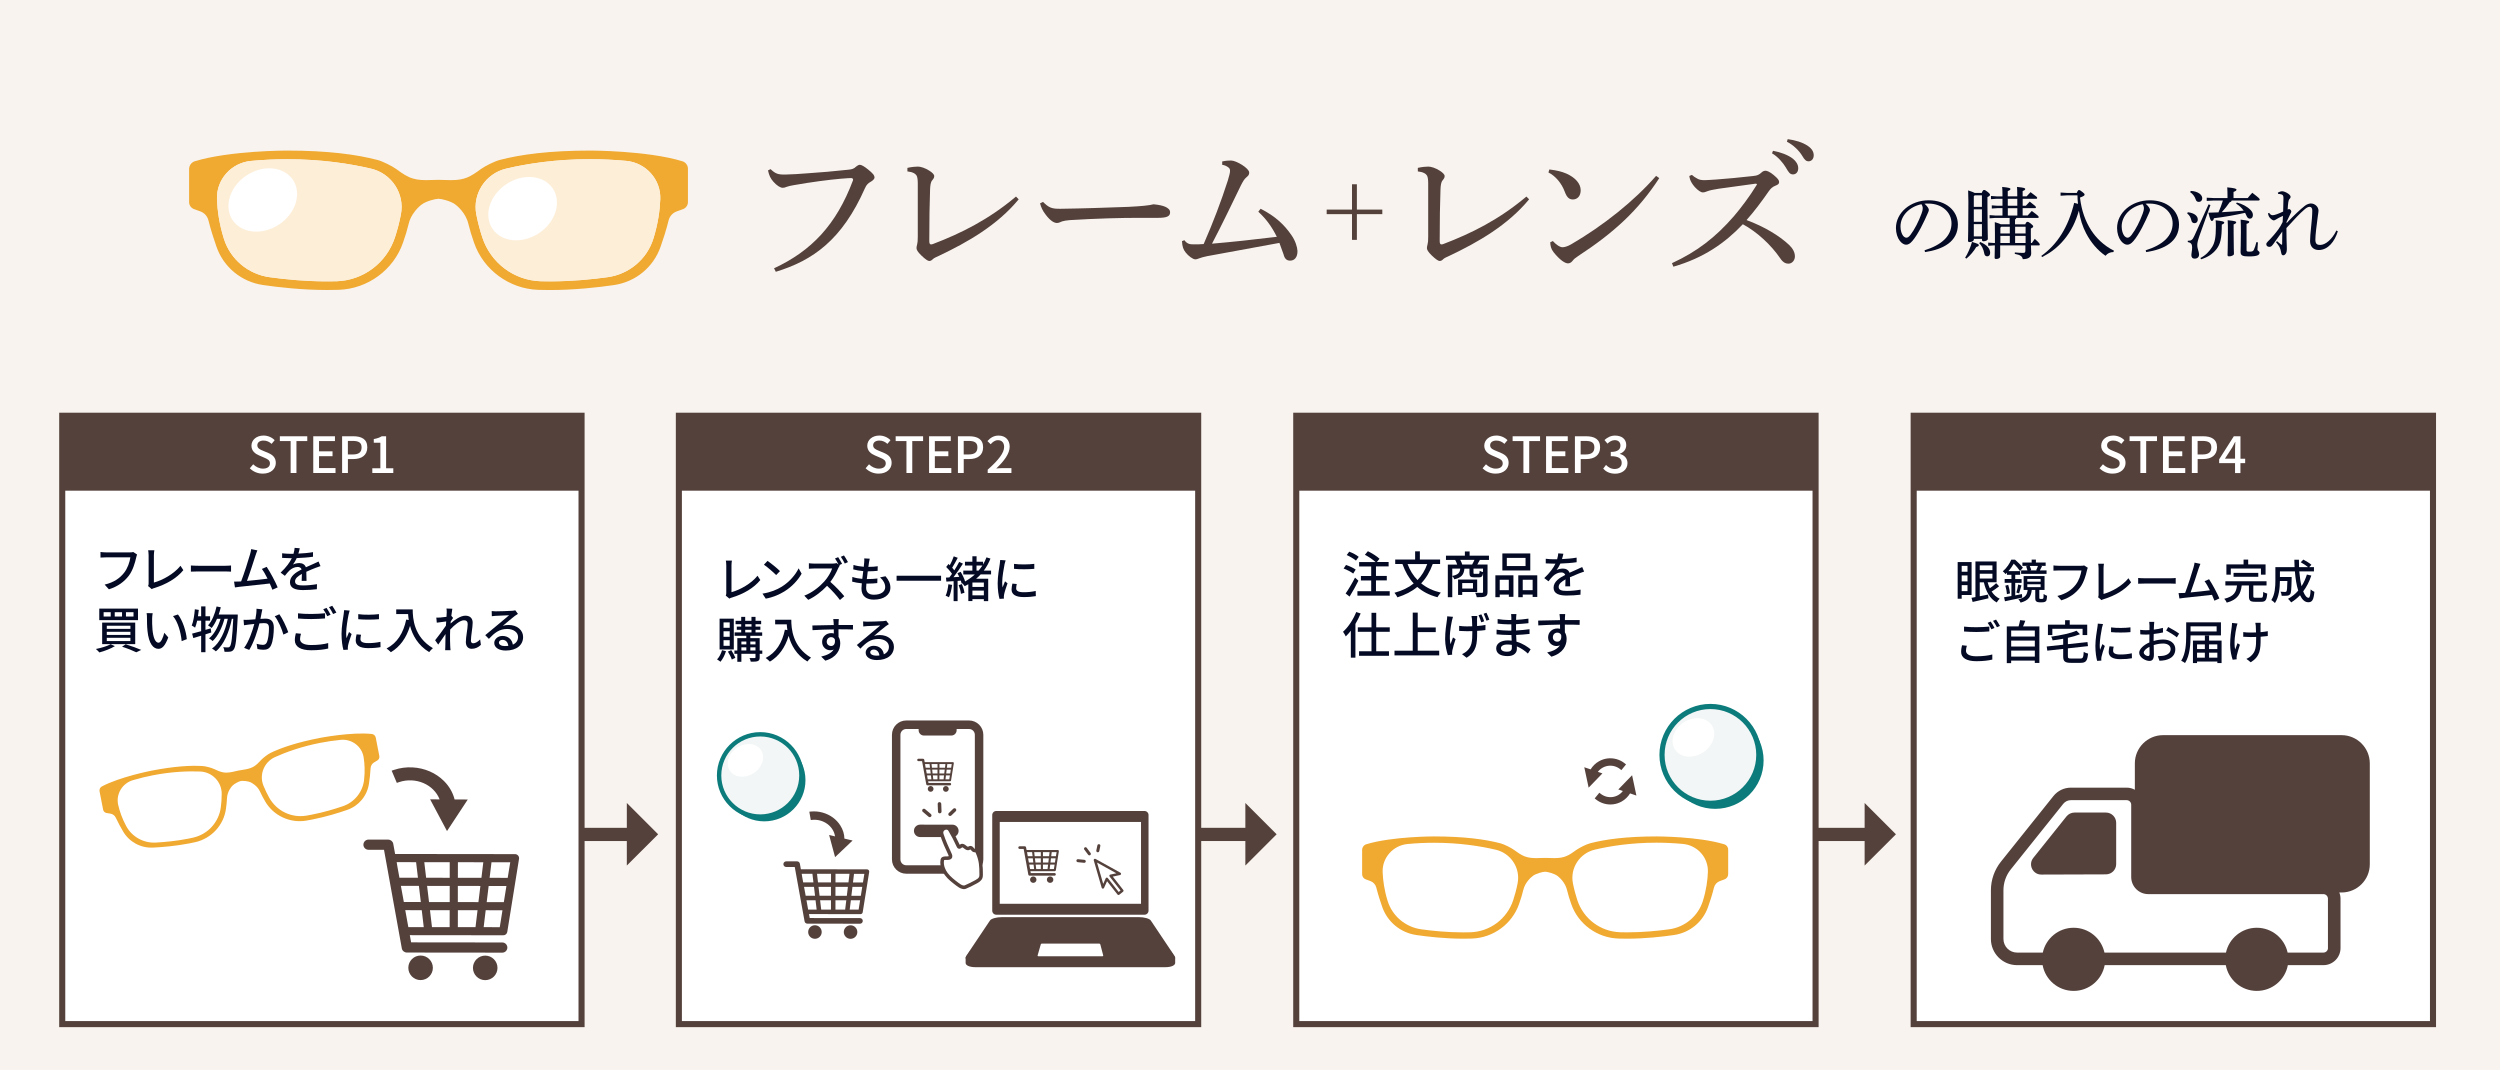 <?xml version="1.0" encoding="UTF-8"?> <!-- Generator: Adobe Illustrator 25.3.1, SVG Export Plug-In . SVG Version: 6.00 Build 0) --> <svg xmlns="http://www.w3.org/2000/svg" xmlns:xlink="http://www.w3.org/1999/xlink" version="1.1" id="レイヤー_1" x="0px" y="0px" viewBox="0 0 701.83 300.36" style="enable-background:new 0 0 701.83 300.36;" xml:space="preserve"> <style type="text/css"> .st0{fill:#F8F3EE;} .st1{fill:#54413C;} .st2{fill:#040A24;} .st3{fill:#F0A931;} .st4{fill:#FDEED8;} .st5{fill:#FFFFFF;} .st6{fill:#FFFFFF;stroke:#54413C;stroke-width:1.705;stroke-miterlimit:10;} .st7{fill:#0C7B7B;} .st8{fill:#F3F6F6;} .st9{fill:#0C7B7B;stroke:#0C7B7B;stroke-width:0.85;stroke-miterlimit:10;} .st10{fill:#0C7B7B;stroke:#0C7B7B;stroke-width:0.723;stroke-miterlimit:10;} </style> <rect x="-4.75" y="-8.5" class="st0" width="711.32" height="317.37"></rect> <g> <g> <path class="st1" d="M217.3,75.32c10.49-4.89,17.44-12.15,22.15-24.66c0.13-0.36-0.04-0.67-0.49-0.67c-0.54,0-1.08,0.04-2.87,0.18 c-3.54,0.31-8.07,0.9-13.14,1.79c-0.99,0.18-1.52,0.27-2.11,0.49c-0.4,0.18-0.72,0.27-1.12,0.27c-0.63,0-1.61-0.58-2.6-1.7 c-0.85-0.99-1.17-1.66-1.52-3.18l0.72-0.36c1.39,1.3,2.06,1.57,4.26,1.52c1.7-0.04,4.17-0.18,6.23-0.36 c3.5-0.22,7.49-0.58,11.25-0.99c1.08-0.09,1.66-0.27,2.24-0.85c0.49-0.4,0.85-0.54,1.08-0.54c0.45,0,1.3,0.49,2.24,1.26 c1.34,1.08,1.88,1.66,1.88,2.33c0,0.4-0.54,0.9-1.12,1.21c-0.63,0.36-1.12,0.76-1.57,1.79c-6.41,14.48-14.57,20.26-25.02,23.45 L217.3,75.32z"></path> <path class="st1" d="M285.98,55.96c-6.01,7.26-14.21,11.97-22.33,15.83c-0.85,0.4-1.34,0.58-1.75,0.94 c-0.27,0.27-0.58,0.54-1.03,0.54c-0.4,0-1.17-0.54-2.24-1.57c-1.03-0.99-1.34-1.61-1.34-2.06c0-0.27,0.09-0.72,0.18-1.03 c0.13-0.49,0.18-0.99,0.18-2.15c0-4.62,0-10.04,0-15.02c0-0.85-0.09-1.7-0.31-2.11c-0.31-0.54-1.03-1.03-2.6-1.21v-0.99 c1.17-0.27,2.29-0.36,2.96-0.36c0.76,0,2.06,0.4,3.23,1.17c0.76,0.49,1.34,1.03,1.34,1.48s-0.18,0.72-0.54,1.17 c-0.49,0.54-0.58,1.48-0.63,2.69c-0.13,3.36-0.22,8.74-0.22,14.35c0,0.67,0.13,0.99,0.49,0.99c0.13,0,0.36-0.04,0.58-0.13 c7.85-3,15.56-6.81,23.27-13.31L285.98,55.96z"></path> <path class="st1" d="M292.8,56.68c1.66,1.61,2.38,1.97,4.98,1.93c6.68-0.09,12.46-0.31,19.05-0.54c3.54-0.18,5.87-0.4,6.99-0.72 c1.43,0.13,2.56,0.36,3.36,0.72c0.76,0.36,1.3,0.81,1.3,1.52c0,1.12-0.81,1.57-3.5,1.57c-1.84,0-3.14,0-4.89,0 c-4.84-0.04-12.42,0.18-19.73,0.63c-0.81,0.04-1.75,0.22-2.2,0.36c-0.4,0.13-0.85,0.45-1.43,0.45c-0.81,0-1.88-0.63-3.14-2.29 c-0.94-1.21-1.34-2.15-1.61-3.23L292.8,56.68z"></path> <path class="st1" d="M353.89,58.6c4.17,2.11,6.68,4.53,8.65,7.4c1.12,1.57,1.66,3.41,1.7,4.44c0.04,1.75-0.81,2.73-2.06,2.73 c-1.03,0-1.57-0.63-1.84-1.75c-0.31-0.9-0.72-1.97-1.17-3.23c-7.4,1.34-13.54,2.47-20.26,3.72c-0.99,0.22-1.75,0.4-2.29,0.63 c-0.36,0.13-0.67,0.27-1.08,0.27c-0.63,0-1.93-0.94-2.69-1.93c-0.67-0.85-0.94-1.61-1.03-3.18l0.67-0.27 c0.81,1.08,1.52,1.17,2.64,1.17c1.03,0,1.88,0,2.78-0.09c2.6-5.92,4.93-12.06,6.77-17.8c0.4-1.34,0.63-2.2,0.63-2.69 c0-0.49-0.09-0.76-0.54-1.08c-0.54-0.36-0.99-0.58-1.66-0.67v-0.94c0.94-0.22,1.84-0.27,2.47-0.27c1.52,0,5.11,2.2,5.11,3.36 c0,0.63-0.18,0.85-0.76,1.34c-0.67,0.54-1.08,1.34-1.57,2.29c-2.33,4.8-5.33,11.07-8.11,16.36c5.65-0.49,11.3-1.08,18.2-1.93 c-1.39-2.78-2.91-4.93-5.2-7.04L353.89,58.6z"></path> <path class="st1" d="M380.92,58.84h7.14v1.28h-7.14v7.22h-1.37v-7.22h-7.11v-1.28h7.11v-7.11h1.37V58.84z"></path> <path class="st1" d="M429.27,55.96c-6.01,7.26-14.21,11.97-22.33,15.83c-0.85,0.4-1.34,0.58-1.75,0.94 c-0.27,0.27-0.58,0.54-1.03,0.54c-0.4,0-1.17-0.54-2.24-1.57c-1.03-0.99-1.34-1.61-1.34-2.06c0-0.27,0.09-0.72,0.18-1.03 c0.13-0.49,0.18-0.99,0.18-2.15c0-4.62,0-10.04,0-15.02c0-0.85-0.09-1.7-0.31-2.11c-0.31-0.54-1.03-1.03-2.6-1.21v-0.99 c1.17-0.27,2.29-0.36,2.96-0.36c0.76,0,2.06,0.4,3.23,1.17c0.76,0.49,1.34,1.03,1.34,1.48s-0.18,0.72-0.54,1.17 c-0.49,0.54-0.58,1.48-0.63,2.69c-0.13,3.36-0.22,8.74-0.22,14.35c0,0.67,0.13,0.99,0.49,0.99c0.13,0,0.36-0.04,0.58-0.13 c7.85-3,15.56-6.81,23.27-13.31L429.27,55.96z"></path> <path class="st1" d="M434.96,47.57c2.15,0.27,3.41,0.58,4.8,1.17c2.42,1.08,3.99,2.78,3.99,4.66c0,1.57-0.85,2.56-2.15,2.6 c-1.03,0-1.7-0.49-2.33-2.2c-0.85-2.29-2.56-4.39-4.57-5.38L434.96,47.57z M465.81,50c-5.87,9.06-12.82,15.38-22.77,21.88 c-0.76,0.49-1.25,0.9-1.61,1.39c-0.31,0.4-0.76,0.67-1.25,0.67c-0.85,0-2.33-0.99-4.04-3.14c-0.72-0.9-0.9-1.79-0.94-2.78 l0.72-0.36c0.9,0.99,1.97,1.75,2.73,1.75c0.58,0,1.48-0.27,2.47-0.85c9.06-5.29,17.66-12.15,23.8-19.19L465.81,50z"></path> <path class="st1" d="M474.97,49.1c0.45,0.4,0.94,0.76,1.66,1.12c0.49,0.27,1.12,0.36,1.97,0.36c0.67-0.04,2.11-0.09,3.14-0.18 c2.64-0.18,6.86-0.58,10.45-0.99c1.21-0.13,1.57-0.31,2.38-1.03c0.36-0.36,0.81-0.45,1.08-0.45c0.4,0,1.21,0.31,2.24,1.17 c1.25,1.03,1.57,1.52,1.57,2.02c0,0.45-0.27,0.72-1.08,1.03c-0.72,0.27-1.3,0.76-1.88,1.61c-1.84,2.65-3.99,5.56-6.19,8.02 c4.98,1.84,9.19,4.39,11.92,6.95c1.08,1.03,1.66,2.11,1.66,3.27c0,0.99-0.72,2.02-1.84,2.02c-0.72,0-1.52-0.31-2.33-1.57 c-2.56-3.72-6.41-7.31-10.45-9.5c-5.02,5.29-10.98,9.46-19.5,11.92l-0.4-0.99c7.04-3.23,12.24-7.26,17.39-13.18 c1.88-2.2,4.44-5.56,6.37-8.74c0.09-0.09,0.09-0.13,0.09-0.22s-0.13-0.18-0.36-0.18c-4.71,0.63-8.02,1.12-10.4,1.43 c-1.43,0.22-2.56,0.45-3.32,0.76c-0.4,0.18-0.76,0.27-1.08,0.27c-0.58,0-1.34-0.54-2.2-1.43c-0.81-0.9-1.21-1.66-1.39-2.2 c-0.09-0.31-0.22-0.72-0.22-0.99L474.97,49.1z M497.74,42.33c2.02,0.36,4.26,1.17,5.6,2.24c0.85,0.67,1.48,1.61,1.48,2.64 c0,1.12-0.63,1.75-1.48,1.75c-0.9,0-1.25-0.67-2.02-1.97c-0.76-1.26-2.15-2.96-3.86-3.95L497.74,42.33z M501.87,39.06 c2.2,0.31,4.21,0.9,5.69,1.93c1.17,0.81,1.61,1.7,1.61,2.6c0,1.08-0.67,1.7-1.48,1.7c-0.54,0-1.03-0.27-1.79-1.61 c-0.9-1.48-2.51-3-4.26-3.9L501.87,39.06z"></path> </g> <g> <path class="st2" d="M540.29,70.26c4.78-1.49,7.56-3.99,7.56-7.56c0-3.05-2.61-5.53-6.45-5.55c-0.39-0.02-0.75,0-1.14,0.04 c0.79,0.66,1.23,1.36,1.23,1.71c0,0.35-0.22,0.79-0.46,1.32c-0.31,0.7-0.99,2.24-1.8,3.75c-0.72,1.36-1.62,2.83-2.37,3.68 c-0.64,0.75-1.16,1.05-1.78,1.05c-0.5,0-1.16-0.35-1.73-1.07c-0.66-0.85-1.1-2.15-1.1-3.62c0-4.25,4.03-7.78,9.21-7.78 c4.91,0,8.18,3,8.18,6.8c0,4.78-4.1,6.99-9.23,7.74L540.29,70.26z M533.53,63.57c0,1.14,0.33,2.1,0.72,2.61 c0.26,0.33,0.64,0.55,0.92,0.55c0.33,0,0.68-0.18,1.14-0.77c1.21-1.58,2.35-3.88,3.11-5.96c0.18-0.48,0.35-1.03,0.35-1.53 c0-0.37-0.09-0.75-0.37-1.14C536.06,58.04,533.53,60.54,533.53,63.57z"></path> <path class="st2" d="M551.68,72.34c0.72-1.1,1.49-2.87,1.93-4.43c1.71,0.53,1.91,0.66,1.91,0.9c0,0.24-0.2,0.37-0.72,0.53 c-0.59,1.05-1.71,2.41-2.79,3.27L551.68,72.34z M556.33,54.16c0.29-0.7,0.46-0.83,0.66-0.83c0.22,0,0.39,0.07,0.99,0.53 c0.61,0.5,0.68,0.66,0.68,0.83c0,0.2-0.17,0.37-0.72,0.64v2.08c0,6.01,0.11,8.07,0.11,9.65c0,0.42-0.66,0.68-1.25,0.68 c-0.24,0-0.39-0.15-0.39-0.4v-0.28h-2.28v0.15c0,0.42-0.55,0.75-1.21,0.75c-0.31,0-0.44-0.13-0.44-0.39 c0-0.53,0.11-2.94,0.11-10.96c0-1.01-0.02-2.06-0.07-3.16c1.08,0.35,1.6,0.57,1.86,0.72H556.33z M554.35,54.84l-0.24,0.26v2.98 h2.28v-3.25H554.35z M554.11,58.77v3.49h2.28v-3.49H554.11z M554.11,62.93v3.44h2.28v-3.44H554.11z M555.89,67.93 c2.04,0.85,2.81,1.95,2.81,3.07c0,0.61-0.37,0.96-0.79,0.96c-0.44,0-0.75-0.2-0.86-0.79c-0.2-1.18-0.72-2.24-1.42-2.89 L555.89,67.93z M564.22,61.18h-4.14l-1.54,0.11v-0.9l1.54,0.11h2.08v-2.06h-1.47l-1.53,0.11v-0.9l1.53,0.11h1.47v-1.95h-1.69 l-1.54,0.11v-0.9l1.54,0.11h1.69v-0.24c0-1.07-0.02-1.78-0.09-2.41c2.04,0.2,2.32,0.35,2.32,0.59c0,0.22-0.2,0.35-0.75,0.59v1.47 h2.67v-0.24c0-1.07-0.02-1.78-0.07-2.41c2.04,0.2,2.3,0.35,2.3,0.59c0,0.22-0.17,0.35-0.72,0.59v1.47h1.12 c0.35-0.39,0.68-0.77,1.1-1.18c1.84,1.34,1.86,1.4,1.86,1.64c0,0.13-0.07,0.22-0.28,0.22h-3.79v1.95h0.9 c0.31-0.35,0.64-0.7,1.07-1.16c1.69,1.29,1.75,1.38,1.75,1.62c0,0.13-0.07,0.22-0.29,0.22h-3.44v2.06h1.4 c0.42-0.46,0.77-0.86,1.16-1.27c1.84,1.34,1.95,1.49,1.95,1.73c0,0.13-0.07,0.22-0.29,0.22h-6.01c-0.04,0.24-0.15,0.33-0.35,0.44 v1.36h2.87c0.26-0.61,0.42-0.7,0.61-0.7c0.22,0,0.39,0.04,0.96,0.5c0.55,0.46,0.66,0.61,0.66,0.79c0,0.2-0.15,0.35-0.66,0.59v1.47 c0,1.03,0.02,1.89,0.02,2.59h0.26c0.22-0.33,0.53-0.77,0.83-1.16c1.29,1.16,1.4,1.38,1.4,1.62c0,0.13-0.07,0.22-0.29,0.22h-2.19 c0.02,1.05,0.07,1.75,0.07,2.24c0,1.03-0.79,1.62-2.37,1.62c-0.11-0.72-0.55-1.18-2.24-1.49l0.02-0.4c0.9,0.09,1.49,0.13,2.3,0.13 c0.53,0,0.66-0.13,0.66-0.7v-1.4h-7.08v3.11c0,0.42-0.46,0.7-1.12,0.7c-0.31,0-0.44-0.11-0.44-0.37c0-0.33,0.04-0.9,0.07-3.44 h-0.33l-1.54,0.11v-0.9l1.54,0.11h0.35c0-0.75,0-1.62,0-2.68c0-1.32,0-2.13-0.04-3.18c0.94,0.29,1.45,0.48,1.71,0.61h2.46V61.18z M564.22,63.66h-2.41l-0.24,0.26v1.62h2.65V63.66z M564.22,66.22h-2.65v2h2.65V66.22z M563.65,55.81v1.95h2.67v-1.95H563.65z M566.33,60.5v-2.06h-2.67v2.06H566.33z M568.65,65.54v-1.89h-2.94v1.89H568.65z M568.65,68.22v-2h-2.94v2H568.65z"></path> <path class="st2" d="M583.02,54.16c0.31-0.72,0.44-0.81,0.61-0.81c0.22,0,0.39,0.09,0.94,0.53c0.48,0.37,0.64,0.53,0.64,0.77 c0,0.2-0.22,0.44-1.29,0.81c0.42,3.66,1.51,6.64,3.11,9.14c1.38,2.15,3.57,4.36,6.42,5.77l-0.15,0.39 c-0.92,0.02-1.67,0.35-2.21,1.05c-2.3-1.58-4.12-3.79-5.42-6.25c-1.03-1.95-1.69-4.06-2.06-6.42c-0.44,1.47-0.94,2.89-1.62,4.25 c-1.38,2.78-3.38,5.22-5.88,7.06c-0.9,0.66-1.84,1.18-2.81,1.71l-0.26-0.31c4.58-3.27,7.63-8.18,9.25-14.91l1.07,0.29 c-0.09-0.79-0.15-1.6-0.15-2.39h-2.94l-1.8,0.11v-0.9l1.8,0.11H583.02z"></path> <path class="st2" d="M602.37,70.26c4.78-1.49,7.56-3.99,7.56-7.56c0-3.05-2.61-5.53-6.45-5.55c-0.39-0.02-0.75,0-1.14,0.04 c0.79,0.66,1.23,1.36,1.23,1.71c0,0.35-0.22,0.79-0.46,1.32c-0.31,0.7-0.99,2.24-1.8,3.75c-0.72,1.36-1.62,2.83-2.37,3.68 c-0.64,0.75-1.16,1.05-1.78,1.05c-0.5,0-1.16-0.35-1.73-1.07c-0.66-0.85-1.1-2.15-1.1-3.62c0-4.25,4.03-7.78,9.21-7.78 c4.91,0,8.18,3,8.18,6.8c0,4.78-4.1,6.99-9.23,7.74L602.37,70.26z M595.62,63.57c0,1.14,0.33,2.1,0.72,2.61 c0.26,0.33,0.64,0.55,0.92,0.55c0.33,0,0.68-0.18,1.14-0.77c1.21-1.58,2.35-3.88,3.11-5.96c0.18-0.48,0.35-1.03,0.35-1.53 c0-0.37-0.09-0.75-0.37-1.14C598.14,58.04,595.62,60.54,595.62,63.57z"></path> <path class="st2" d="M614.18,59.58c1.93,0.22,2.81,1.1,2.81,2.04c0,0.61-0.33,1.03-0.96,1.03c-0.42,0-0.75-0.29-0.83-0.75 c-0.2-0.88-0.55-1.49-1.18-1.97L614.18,59.58z M620.54,57.56l-3.14,8.79c-0.42,1.21-0.55,1.91-0.55,2.41c0,1.18,0.5,1.91,0.5,2.67 c0,0.75-0.48,1.18-1.25,1.18c-0.61,0-0.92-0.37-0.92-1.03c0-0.46,0.22-1.23,0.22-2.15c0-0.9-0.33-1.32-1.23-1.49l0.02-0.35 c1.01,0,1.32-0.24,1.86-1.43l3.97-8.79L620.54,57.56z M614.99,53.59c2.13,0.11,3.25,1.12,3.25,2.06c0,0.61-0.39,1.03-0.92,1.03 s-0.79-0.24-0.94-0.75c-0.24-0.77-0.86-1.58-1.51-1.95L614.99,53.59z M617.73,72.43c1.45-0.75,2.5-1.8,3.35-3.2 c0.68-1.16,0.99-2.59,0.99-5.55c0-0.77-0.02-1.21-0.07-1.84c2.04,0.24,2.41,0.37,2.41,0.64c0,0.24-0.2,0.39-0.68,0.57 c0,4.01-0.44,5.5-1.51,6.91c-1.08,1.38-2.52,2.28-4.3,2.83L617.73,72.43z M626.5,56.29c-0.04,0.26-0.24,0.39-0.57,0.5 c-0.61,0.92-1.36,1.86-2.21,2.78c2.06-0.11,4.12-0.26,6.16-0.44c-0.57-0.79-1.34-1.51-2.13-1.95l0.2-0.33 c1.47,0.37,2.92,1.14,3.79,2.04c0.5,0.5,0.72,0.92,0.72,1.49c0,0.59-0.33,1.01-0.81,1.01c-0.44,0-0.77-0.24-1.03-0.92 c-0.11-0.24-0.22-0.48-0.35-0.72c-3,0.68-5.9,1.18-8.73,1.51c-0.18,0.57-0.35,0.77-0.59,0.77c-0.31,0-0.5-0.37-0.99-2.32 c0.99-0.02,1.93-0.07,2.83-0.09c0.48-1.1,0.92-2.19,1.25-3.33h-2.46l-2.08,0.11v-0.9l2.08,0.11h3.75v-0.53 c0-1.03-0.02-1.56-0.07-2.48c2.13,0.2,2.59,0.39,2.59,0.64c0,0.22-0.15,0.39-0.83,0.64v1.73H631c0.39-0.5,0.81-0.99,1.29-1.49 c2.02,1.54,2.08,1.69,2.08,1.91c0,0.15-0.11,0.26-0.35,0.26H626.5z M627.05,65.28c0,3.99,0.09,5.39,0.09,6.01 c0,0.35-0.7,0.68-1.36,0.68c-0.29,0-0.44-0.13-0.44-0.35c0-0.85,0.11-2.39,0.11-6.31c0-1.73-0.02-2.46-0.07-3.49 c2.13,0.22,2.39,0.35,2.39,0.59c0,0.18-0.09,0.35-0.72,0.59V65.28z M633.87,68.04c-0.07,0.83-0.13,1.64-0.13,2.02 c0,0.39,0.59,0.44,0.59,0.88c0,0.68-0.66,1.05-3.05,1.05c-1.78,0-2.28-0.29-2.28-1.29c0-0.66,0.09-2.1,0.09-5.55 c0-1.6-0.02-2.41-0.07-3.49c2.17,0.26,2.41,0.42,2.41,0.61c0,0.24-0.15,0.4-0.75,0.57v7.37c0,0.33,0.13,0.44,0.72,0.44 c0.92,0,1.12-0.11,1.34-0.55c0.24-0.48,0.5-1.25,0.7-2.13L633.87,68.04z"></path> <path class="st2" d="M656.3,64.93c-0.86,2.85-2.74,5.24-5.33,5.26c-1.58,0-2.46-1.03-2.46-2.5c0-0.99,0.11-2.21,0.29-3.95 c0.18-1.67,0.33-3.33,0.33-4.67c0-0.68-0.31-1.01-0.77-1.01c-0.48,0.02-0.94,0.31-1.49,0.81c-1.25,1.07-2.52,2.41-5,5.15 c0,1.1,0.04,2.17,0.04,3.11c0.02,0.94,0.04,1.73,0.07,2.26c0.04,0.88-0.02,1.43-0.29,1.8c-0.22,0.33-0.44,0.48-0.7,0.48 c-0.31,0-0.5-0.18-0.59-0.72c-0.22-1.45-0.57-1.89-1.45-2.96l0.28-0.29c0.4,0.33,0.81,0.7,1.16,0.94 c0.07,0.04,0.11,0.07,0.15,0.07c0.09,0,0.13-0.07,0.13-0.18c0-1.05,0.02-2.37,0.04-3.53c-0.88,1.18-1.73,2.39-2.52,3.51 c-0.48,0.64-0.68,0.79-1.14,0.79c-0.48,0-0.83-0.33-0.83-0.72c0-0.26,0.11-0.46,0.44-0.79c0.33-0.33,0.92-0.9,1.56-1.67 c1.07-1.25,1.86-2.24,2.59-3.79c0.04-0.68,0.07-1.29,0.09-1.73c-0.81,0.35-1.6,0.77-2.02,1.05c-0.22,0.13-0.35,0.22-0.55,0.22 c-0.24,0-0.57-0.18-1.05-0.66c-0.29-0.31-0.5-0.66-0.57-1.34l0.31-0.11c0.29,0.48,0.64,0.66,1.01,0.66c0.46,0,1.6-0.39,2.92-1.03 c0.02-1.32,0.09-2.72,0.09-3.77c0-0.57-0.11-0.88-0.46-1.01c-0.31-0.11-0.64-0.15-1.03-0.18l-0.09-0.35 c0.42-0.24,0.88-0.39,1.21-0.39c0.44,0,1.18,0.29,1.8,0.75c0.39,0.31,0.57,0.57,0.57,0.83c0,0.22-0.07,0.35-0.26,0.55 c-0.24,0.24-0.33,0.53-0.39,1.01c-0.07,0.48-0.11,0.99-0.17,2c0.13-0.09,0.26-0.13,0.37-0.13c0.07,0,0.13,0.02,0.2,0.04 c0.26,0.09,0.46,0.44,0.46,0.64c0,0.18-0.13,0.44-0.26,0.64c-0.37,0.72-0.7,1.45-1.07,2.26l-0.02,0.37 c2.17-2.28,3.86-3.86,5.17-4.89c0.5-0.39,1.12-0.61,1.6-0.64c1.12-0.04,2.21,0.88,2.21,2.04c0,0.37-0.11,0.83-0.2,1.56 c-0.37,2.76-0.68,5.24-0.68,6.53c0,1.1,0.35,1.51,1.36,1.51c1.45,0,3.33-1.51,4.54-4.06L656.3,64.93z"></path> </g> <g> <g> <path class="st3" d="M191.57,45.27c-9.8-3-25.76-3-25.76-3c-11.67,0-19.7,1.11-25.54,2.64c-1.4,0.36-4.07,1.7-5.19,2.5 c-3.11,2.28-4.65,3.17-8.5,3.16c-0.4,0-2.92-0.08-3.42-0.08h-0.03c0,0-0.01,0-0.02,0c-0.25,0-1,0.02-1.75,0.04 c-0.74,0.02-1.48,0.04-1.68,0.04c-0.49,0-0.94-0.01-1.36-0.04c-0.91-0.06-1.68-0.2-2.4-0.41c-1.58-0.47-2.88-1.34-4.75-2.71 c-1.11-0.8-3.78-2.14-5.19-2.5c-5.83-1.53-13.86-2.64-25.53-2.64c0,0-15.96,0-25.76,3c-0.95,0.29-1.6,1.19-1.6,2.19v9.28 c0,0.88,0.55,1.66,1.38,1.96l1.79,0.65c1.12,0.41,1.96,1.35,2.25,2.49c0.68,2.72,1.62,5.59,2.26,7.41c2,5.75,7,9.87,13.05,10.76 c4.37,0.64,11.06,1.4,18.1,1.4c1.07,0,2.16-0.02,3.2-0.05c8.15-0.28,15.4-5.61,18.03-13.27c0.68-1.96,1.17-3.54,1.58-5.26 c0.24-1.03,0.68-1.94,1.17-2.7c0.88-1.38,1.93-2.3,2.4-2.66c0.06-0.05,0.11-0.08,0.16-0.11c1.22-0.9,3.75-1.55,4.65-1.56 c0.91,0.01,3.44,0.67,4.66,1.56c0.5,0.37,2.98,2.34,3.72,5.48c0.41,1.72,0.9,3.3,1.58,5.26c2.63,7.66,9.88,12.99,18.03,13.27 c1.04,0.03,2.12,0.05,3.2,0.05c7.03,0,13.73-0.76,18.1-1.4c6.05-0.89,11.05-5.01,13.05-10.76c0.65-1.82,1.59-4.68,2.26-7.41 c0.28-1.15,1.14-2.09,2.25-2.49l1.79-0.65c0.82-0.3,1.38-1.09,1.38-1.96v-9.28C193.17,46.46,192.52,45.57,191.57,45.27z M112.54,60.24c-0.46,2.37-1.04,4.51-1.67,6.42c-2.36,7.16-8.89,12.07-16.42,12.3c-0.89,0.02-1.78,0.03-2.67,0.03 c-5.94,0-11.63-0.55-16.08-1.17c-6.02-0.82-11.06-5.03-12.86-10.83c-1.31-4.19-1.82-7.97-1.93-11.11 c-0.19-5.52,4.04-10.18,9.54-10.7c3.57-0.33,6.98-0.48,10.21-0.48c9.71,0,17.78,1.3,23.51,2.65 C109.95,48.71,113.7,54.39,112.54,60.24z M183.43,66.99c-1.8,5.8-6.85,10.01-12.86,10.83c-4.44,0.62-10.14,1.17-16.09,1.17 c-0.88,0-1.77-0.01-2.66-0.03c-7.53-0.23-14.06-5.14-16.42-12.3c-0.63-1.91-1.21-4.05-1.68-6.42c-1.15-5.84,2.59-11.53,8.39-12.9 c5.73-1.35,13.79-2.65,23.51-2.65c3.23,0,6.65,0.15,10.2,0.48c5.51,0.52,9.73,5.19,9.55,10.7 C185.25,59.02,184.74,62.79,183.43,66.99z"></path> </g> <path class="st4" d="M185.36,55.87c-0.11,3.14-0.63,6.92-1.93,11.11c-1.8,5.8-6.85,10.01-12.86,10.83 c-4.44,0.62-10.14,1.17-16.09,1.17c-0.88,0-1.77-0.01-2.66-0.03c-7.53-0.23-14.06-5.14-16.42-12.3c-0.63-1.91-1.21-4.05-1.68-6.42 c-1.15-5.84,2.59-11.53,8.39-12.9c5.73-1.35,13.79-2.65,23.51-2.65c3.23,0,6.65,0.15,10.2,0.48 C181.32,45.69,185.55,50.36,185.36,55.87z"></path> <path class="st4" d="M112.54,60.24c-0.46,2.37-1.04,4.51-1.67,6.42c-2.36,7.16-8.89,12.07-16.42,12.3 c-0.89,0.02-1.78,0.03-2.67,0.03c-5.94,0-11.63-0.55-16.08-1.17c-6.02-0.82-11.06-5.03-12.86-10.83 c-1.31-4.19-1.82-7.97-1.93-11.11c-0.19-5.52,4.04-10.18,9.54-10.7c3.57-0.33,6.98-0.48,10.21-0.48c9.71,0,17.78,1.3,23.51,2.65 C109.95,48.71,113.7,54.39,112.54,60.24z"></path> <ellipse transform="matrix(0.834 -0.552 0.552 0.834 -7.89 90.769)" class="st5" cx="146.68" cy="58.48" rx="10.18" ry="8.26"></ellipse> <ellipse transform="matrix(0.834 -0.552 0.552 0.834 -18.704 50.084)" class="st5" cx="73.76" cy="56.08" rx="10.18" ry="8.26"></ellipse> </g> </g> <g> <rect x="17.47" y="116.71" class="st6" width="145.79" height="170.79"></rect> </g> <g> <path class="st2" d="M38.49,155.68c-0.11,0.22-0.18,0.53-0.25,0.81c-0.31,1.43-0.95,3.66-2.09,5.15c-1.28,1.65-3.03,3-5.58,3.8 l-1.19-1.32c2.73-0.67,4.32-1.87,5.47-3.34c0.97-1.22,1.57-3.02,1.75-4.31h-6.88c-0.6,0-1.16,0.03-1.51,0.06v-1.57 c0.39,0.06,1.05,0.11,1.51,0.11h6.8c0.24,0,0.59-0.01,0.9-0.1L38.49,155.68z"></path> <path class="st2" d="M41.57,164.52c0.14-0.28,0.15-0.49,0.15-0.79v-7.84c0-0.45-0.06-1.09-0.13-1.42h1.74 c-0.07,0.44-0.13,0.94-0.13,1.4v7.67c2.52-0.67,5.71-2.5,7.47-4.71l0.8,1.23c-1.87,2.29-4.77,3.98-8.18,5.03 c-0.17,0.04-0.43,0.13-0.7,0.29L41.57,164.52z"></path> <path class="st2" d="M53.6,158.75c0.45,0.04,1.32,0.08,2.08,0.08h7.61c0.69,0,1.23-0.06,1.57-0.08v1.73 c-0.31-0.01-0.94-0.06-1.56-0.06h-7.63c-0.79,0-1.61,0.03-2.08,0.06V158.75z"></path> <path class="st2" d="M76.46,165.56c-0.18-0.49-0.43-1.11-0.73-1.75c-2.23,0.27-6.72,0.76-8.54,0.93c-0.35,0.04-0.81,0.11-1.23,0.17 l-0.25-1.63c0.43,0,0.98,0,1.4-0.03c0.17-0.01,0.36-0.01,0.58-0.03c0.79-2.01,2.12-6.18,2.51-7.61c0.2-0.67,0.25-1.05,0.31-1.46 l1.75,0.36c-0.15,0.38-0.34,0.8-0.53,1.42c-0.42,1.33-1.7,5.3-2.4,7.15c1.91-0.17,4.28-0.43,5.78-0.63 c-0.53-1.07-1.11-2.09-1.6-2.73l1.36-0.59c0.98,1.47,2.48,4.26,3.08,5.76L76.46,165.56z"></path> <path class="st2" d="M84.69,163.06c0.04-0.48,0.06-1.26,0.06-1.95c-1.18,0.66-1.92,1.29-1.92,2.1c0,0.95,0.9,1.14,2.3,1.14 c1.12,0,2.64-0.14,3.86-0.36l-0.04,1.42c-1.01,0.13-2.61,0.24-3.86,0.24c-2.08,0-3.69-0.48-3.69-2.2c0-1.71,1.67-2.79,3.27-3.6 c-0.17-0.49-0.62-0.69-1.12-0.69c-0.87,0-1.71,0.45-2.3,1c-0.41,0.39-0.81,0.9-1.28,1.49l-1.19-0.9c1.63-1.54,2.57-2.89,3.14-4.05 h-0.41c-0.58,0-1.54-0.03-2.31-0.08v-1.3c0.73,0.1,1.72,0.15,2.38,0.15c0.27,0,0.53,0,0.81,0c0.18-0.63,0.29-1.23,0.32-1.67 l1.44,0.11c-0.08,0.36-0.2,0.9-0.39,1.5c1.37-0.06,2.83-0.18,4.11-0.41v1.29c-1.36,0.21-3.07,0.32-4.57,0.38 c-0.28,0.62-0.65,1.26-1.05,1.81c0.43-0.25,1.22-0.41,1.77-0.41c0.87,0,1.58,0.41,1.85,1.18c0.86-0.41,1.57-0.7,2.23-1 c0.46-0.21,0.87-0.39,1.32-0.62l0.55,1.29c-0.38,0.11-0.98,0.34-1.4,0.5c-0.72,0.27-1.61,0.65-2.58,1.09 c0.01,0.79,0.04,1.89,0.06,2.55H84.69z"></path> <path class="st2" d="M32.26,181.39c-1.15,0.71-2.94,1.39-4.36,1.77c-0.22-0.25-0.69-0.74-0.98-0.97c1.47-0.28,3.17-0.8,4.15-1.33 L32.26,181.39z M38.74,170.86v3.23H27.87v-3.23H38.74z M37.96,174.79v6.04h-9.28v-6.04H37.96z M29.09,173.09h1.99v-1.23h-1.99 V173.09z M29.98,176.54h6.63v-0.88h-6.63V176.54z M29.98,178.24h6.63v-0.87h-6.63V178.24z M29.98,179.97h6.63v-0.91h-6.63V179.97z M32.21,173.09h2.05v-1.23h-2.05V173.09z M35.29,180.87c1.56,0.48,3.31,1.12,4.36,1.58l-1.39,0.67c-0.9-0.45-2.45-1.08-4-1.57 L35.29,180.87z M35.36,173.09h2.12v-1.23h-2.12V173.09z"></path> <path class="st2" d="M42.71,173.65c-0.01,0.87,0,2.05,0.1,3.13c0.21,2.19,0.77,3.65,1.7,3.65c0.7,0,1.3-1.51,1.61-2.79l1.12,1.3 c-0.88,2.38-1.74,3.21-2.76,3.21c-1.4,0-2.69-1.35-3.07-5.01c-0.14-1.22-0.15-2.88-0.15-3.72c0-0.35-0.01-0.93-0.1-1.3l1.7,0.03 C42.78,172.56,42.71,173.27,42.71,173.65z M52.44,179.43l-1.44,0.56c-0.22-2.38-1.02-5.37-2.43-7.03l1.39-0.46 C51.23,174.11,52.25,177.17,52.44,179.43z"></path> <path class="st2" d="M59.32,177.56c-0.55,0.18-1.09,0.35-1.64,0.52v5.02h-1.21v-4.64l-2.2,0.67l-0.34-1.25 c0.7-0.18,1.58-0.42,2.54-0.69v-2.94h-1.12c-0.17,0.74-0.36,1.42-0.58,1.95c-0.21-0.17-0.69-0.45-0.95-0.59 c0.49-1.14,0.74-2.9,0.88-4.57l1.11,0.18c-0.07,0.6-0.14,1.21-0.24,1.79h0.9v-2.78h1.21v2.78h1.3v1.23h-1.3v2.58l1.47-0.42 L59.32,177.56z M66.75,172.5c0,0,0,0.45-0.01,0.62c-0.31,6.3-0.58,8.51-1.12,9.2c-0.29,0.42-0.57,0.55-1.02,0.62 c-0.38,0.07-0.97,0.06-1.58,0.03c-0.01-0.38-0.15-0.91-0.36-1.28c0.59,0.06,1.11,0.06,1.37,0.06c0.22,0,0.37-0.06,0.5-0.25 c0.41-0.46,0.7-2.45,0.95-7.78h-0.39c-0.72,3.62-2.22,7.31-4.49,9.13c-0.25-0.24-0.72-0.58-1.08-0.77 c2.26-1.61,3.73-4.96,4.43-8.36h-0.94c-0.62,2.36-1.84,4.92-3.32,6.24c-0.24-0.24-0.66-0.56-1.01-0.74 c1.44-1.12,2.59-3.34,3.24-5.5h-1c-0.43,1.01-0.94,1.89-1.51,2.58c-0.21-0.18-0.73-0.58-1.01-0.74c1.14-1.23,1.94-3.23,2.4-5.3 l1.18,0.22c-0.15,0.7-0.37,1.39-0.58,2.03H66.75z"></path> <path class="st2" d="M73.65,171.06c-0.07,0.29-0.14,0.65-0.2,0.95c-0.08,0.42-0.21,1.09-0.34,1.73c0.58-0.04,1.07-0.07,1.39-0.07 c1.35,0,2.37,0.56,2.37,2.5c0,1.64-0.21,3.84-0.8,5.03c-0.45,0.94-1.16,1.21-2.15,1.21c-0.52,0-1.19-0.1-1.64-0.21l-0.24-1.46 c0.56,0.17,1.33,0.29,1.71,0.29c0.49,0,0.88-0.13,1.14-0.66c0.42-0.87,0.62-2.61,0.62-4.05c0-1.19-0.53-1.39-1.42-1.39 c-0.28,0-0.74,0.03-1.26,0.07c-0.52,2.05-1.5,5.23-2.86,7.45l-1.44-0.57c1.38-1.85,2.37-4.84,2.86-6.72 c-0.63,0.07-1.19,0.13-1.5,0.17c-0.36,0.04-1,0.13-1.39,0.2L68.38,174c0.46,0.03,0.87,0.01,1.33,0c0.45-0.01,1.19-0.07,1.98-0.14 c0.2-1.02,0.34-2.08,0.32-2.97L73.65,171.06z M78.43,172.44c0.86,1.16,2.05,3.74,2.5,5.05l-1.37,0.66 c-0.39-1.47-1.44-3.95-2.43-5.15L78.43,172.44z"></path> <path class="st2" d="M84.5,177.91c-0.15,0.53-0.27,1-0.27,1.5c0,0.97,0.97,1.67,3.1,1.67c1.89,0,3.67-0.21,4.8-0.55l0.01,1.53 c-1.08,0.28-2.8,0.49-4.77,0.49c-2.99,0-4.6-1-4.6-2.82c0-0.76,0.15-1.42,0.28-1.96L84.5,177.91z M83.66,172.18 c1.01,0.13,2.3,0.18,3.72,0.18c1.36,0,2.85-0.1,3.87-0.2v1.46c-0.95,0.07-2.57,0.17-3.86,0.17c-1.42,0-2.61-0.07-3.73-0.15V172.18z M92.8,172.57l-0.93,0.41c-0.28-0.57-0.73-1.42-1.12-1.95l0.91-0.38C92.02,171.15,92.52,172.02,92.8,172.57z M94.43,171.97 l-0.91,0.41c-0.31-0.6-0.76-1.42-1.16-1.94l0.91-0.38C93.63,170.58,94.16,171.46,94.43,171.97z"></path> <path class="st2" d="M98.16,171.41c-0.1,0.27-0.24,0.81-0.29,1.07c-0.24,1.14-0.69,3.74-0.69,5.23c0,0.49,0.03,0.95,0.1,1.46 c0.21-0.56,0.49-1.23,0.7-1.74l0.73,0.56c-0.38,1.05-0.87,2.54-1,3.24c-0.04,0.18-0.08,0.48-0.07,0.63c0,0.14,0.01,0.35,0.03,0.52 l-1.26,0.08c-0.28-0.97-0.53-2.61-0.53-4.49c0-2.08,0.45-4.43,0.6-5.54c0.06-0.35,0.11-0.79,0.13-1.15L98.16,171.41z M101.36,178.19c-0.11,0.48-0.17,0.85-0.17,1.23c0,0.63,0.46,1.12,2.15,1.12c1.25,0,2.3-0.11,3.46-0.36l0.03,1.49 c-0.87,0.17-2.02,0.28-3.52,0.28c-2.36,0-3.45-0.81-3.45-2.16c0-0.55,0.11-1.11,0.24-1.71L101.36,178.19z M106.39,172.4v1.43 c-1.58,0.15-4.21,0.17-5.82,0v-1.42C102.16,172.66,104.95,172.6,106.39,172.4z"></path> <path class="st2" d="M115.86,171.06c0,2.54,0.32,7.74,5.67,10.9c-0.29,0.22-0.83,0.79-1.05,1.11c-3.18-1.92-4.68-4.78-5.37-7.36 c-1.04,3.38-2.79,5.83-5.38,7.39c-0.25-0.27-0.85-0.81-1.21-1.05c3.01-1.56,4.71-4.32,5.52-8.12l0.71,0.13 c-0.1-0.59-0.15-1.16-0.18-1.67h-3.34v-1.32H115.86z"></path> <path class="st2" d="M135,181.03c-0.7,0.69-1.56,1.11-2.58,1.11c-0.97,0-1.64-0.67-1.64-1.91c0-1.53,0.52-3.7,0.52-5.02 c0-0.74-0.38-1.08-1.04-1.08c-1.08,0-2.68,1.3-3.88,2.61c-0.03,0.49-0.04,0.97-0.04,1.4c0,1.21-0.01,2.2,0.06,3.46 c0.01,0.25,0.06,0.66,0.08,0.94h-1.51c0.01-0.24,0.04-0.69,0.04-0.91c0.01-1.29,0.03-2.09,0.06-3.63 c-0.65,0.95-1.46,2.16-2.05,2.96l-0.87-1.22c0.77-0.97,2.29-2.97,3.03-4.09c0.03-0.39,0.06-0.8,0.08-1.19 c-0.65,0.08-1.79,0.24-2.64,0.35l-0.14-1.43c0.35,0.01,0.65,0,1.04-0.01c0.43-0.03,1.16-0.11,1.82-0.21 c0.04-0.6,0.07-1.05,0.07-1.21c0-0.35,0-0.74-0.07-1.12l1.64,0.06c-0.07,0.35-0.18,1.09-0.28,1.99l0.49,0.59 c-0.18,0.25-0.43,0.65-0.66,1c-0.01,0.2-0.03,0.38-0.04,0.57c1.08-0.98,2.78-2.2,4.14-2.2c1.39,0,2.06,0.8,2.06,1.95 c0,1.4-0.49,3.65-0.49,5.06c0,0.43,0.2,0.74,0.63,0.74c0.62,0,1.33-0.41,1.96-1.08L135,181.03z"></path> <path class="st2" d="M145.4,172.33c-0.28,0.18-0.6,0.39-0.86,0.57c-0.71,0.5-2.4,1.98-3.38,2.79c0.56-0.18,1.09-0.24,1.64-0.24 c2.33,0,4.05,1.43,4.05,3.37c0,2.23-1.78,3.81-4.89,3.81c-1.92,0-3.21-0.87-3.21-2.12c0-1.02,0.94-1.98,2.3-1.98 c1.72,0,2.72,1.11,2.92,2.44c0.94-0.42,1.46-1.16,1.46-2.17c0-1.3-1.32-2.23-3.02-2.23c-2.21,0-3.53,1.04-5.17,2.78l-1.02-1.04 c1.08-0.88,2.82-2.34,3.63-3.01c0.77-0.65,2.37-1.98,3.07-2.58c-0.73,0.03-3.1,0.13-3.83,0.17c-0.35,0.03-0.71,0.06-1.02,0.1 l-0.04-1.44c0.35,0.04,0.77,0.07,1.11,0.07c0.73,0,3.87-0.08,4.63-0.15c0.48-0.06,0.73-0.08,0.88-0.14L145.4,172.33z M142.7,181.32 c-0.11-1.02-0.72-1.7-1.64-1.7c-0.58,0-1,0.34-1,0.77c0,0.6,0.71,0.98,1.65,0.98C142.06,181.38,142.39,181.36,142.7,181.32z"></path> </g> <g> <rect x="190.58" y="116.71" class="st6" width="145.79" height="170.79"></rect> </g> <g> <path class="st2" d="M203.74,167.2c0.14-0.27,0.15-0.48,0.15-0.77v-7.67c0-0.44-0.05-1.07-0.12-1.39h1.7 c-0.07,0.43-0.12,0.92-0.12,1.37v7.5c2.47-0.66,5.58-2.44,7.31-4.61l0.78,1.21c-1.82,2.24-4.66,3.9-8,4.92 c-0.17,0.04-0.43,0.12-0.69,0.29L203.74,167.2z"></path> <path class="st2" d="M219.44,164.72c2.21-1.36,3.92-3.42,4.76-5.17l0.84,1.5c-0.99,1.77-2.68,3.65-4.82,4.97 c-1.39,0.85-3.13,1.66-5.25,2.04l-0.92-1.41C216.34,166.3,218.12,165.53,219.44,164.72z M218.97,160.33l-1.08,1.11 c-0.71-0.73-2.41-2.21-3.43-2.91l1-1.07C216.43,158.11,218.2,159.54,218.97,160.33z"></path> <path class="st2" d="M235.75,158.74c-0.1,0.12-0.3,0.48-0.4,0.7c-0.48,1.14-1.3,2.69-2.25,3.92c1.41,1.21,3.07,2.98,3.92,4.02 l-1.22,1.06c-0.89-1.22-2.28-2.74-3.62-3.99c-1.47,1.56-3.31,3.03-5.28,3.94l-1.11-1.17c2.22-0.84,4.28-2.5,5.64-4.01 c0.93-1.04,1.85-2.55,2.18-3.62h-5.03c-0.54,0-1.28,0.07-1.5,0.08v-1.55c0.27,0.04,1.07,0.1,1.5,0.1h5.09 c0.51,0,0.96-0.07,1.19-0.15l0.54,0.41c-0.27-0.55-0.66-1.22-0.99-1.7l0.89-0.37c0.34,0.52,0.85,1.37,1.1,1.88l-0.78,0.34 L235.75,158.74z M236.93,155.93c0.36,0.51,0.88,1.37,1.12,1.87l-0.89,0.4c-0.29-0.59-0.74-1.37-1.11-1.89L236.93,155.93z"></path> <path class="st2" d="M248.59,161.77c0.92,1.08,1.37,2.03,1.37,3.2c0,2.03-1.84,3.37-4.64,3.37c-1.97,0-3.48-0.88-3.48-3.11 c0-0.36,0.04-0.86,0.1-1.47c-1-0.1-1.95-0.25-2.72-0.48l0.07-1.32c0.88,0.32,1.85,0.47,2.78,0.55c0.08-0.71,0.18-1.47,0.27-2.18 c-0.97-0.08-1.99-0.26-2.81-0.48l0.07-1.26c0.82,0.27,1.88,0.44,2.89,0.52c0.05-0.49,0.1-0.93,0.12-1.28s0.05-0.69,0.01-1.07 l1.54,0.08c-0.1,0.43-0.15,0.74-0.21,1.07l-0.17,1.23c1.02,0,1.92-0.06,2.63-0.18l-0.04,1.29c-0.85,0.08-1.62,0.14-2.73,0.14h-0.03 c-0.1,0.7-0.19,1.45-0.27,2.17h0.19c0.88,0,1.85-0.04,2.79-0.16l-0.04,1.29c-0.84,0.1-1.66,0.14-2.54,0.14c-0.18,0-0.34,0-0.52,0 c-0.04,0.48-0.07,0.89-0.07,1.18c0,1.22,0.71,1.95,2.17,1.95c1.99,0,3.18-0.86,3.18-2.15c0-0.92-0.49-1.88-1.44-2.72L248.59,161.77 z"></path> <path class="st2" d="M264.19,161.63v1.4H251.7v-1.4H264.19z"></path> <path class="st2" d="M267.29,164.2c-0.18,1.29-0.47,2.62-0.89,3.48c-0.21-0.14-0.69-0.36-0.93-0.45c0.4-0.82,0.64-2.04,0.77-3.21 L267.29,164.2z M275.28,161.28c-0.38,0.42-0.81,0.82-1.25,1.19h3.39v6.28h-1.22v-0.56h-3.21v0.55h-1.15v-4.73 c-0.33,0.19-0.67,0.37-1.01,0.55c-0.14-0.23-0.47-0.6-0.71-0.82l-0.15,0.07c-0.06-0.23-0.14-0.51-0.23-0.81l-0.91,0.07v5.69h-1.12 v-5.61c-0.74,0.04-1.43,0.1-2.03,0.12l-0.12-1.11l0.96-0.06c0.23-0.3,0.49-0.64,0.74-1c-0.4-0.62-1.06-1.36-1.63-1.93l0.64-0.85 c0.12,0.11,0.25,0.23,0.37,0.36c0.43-0.77,0.86-1.76,1.11-2.5l1.12,0.41c-0.48,0.93-1.07,2.03-1.56,2.78 c0.23,0.26,0.44,0.51,0.6,0.74c0.52-0.81,1.01-1.66,1.36-2.36l1.06,0.48c-0.77,1.22-1.76,2.67-2.65,3.81l1.62-0.1 c-0.16-0.36-0.34-0.71-0.52-1.03l0.91-0.38c0.53,0.85,1.04,1.95,1.25,2.7c1.01-0.58,1.93-1.23,2.73-1.96h-3.24v-1.08h2.55v-1.43 h-2.08v-1.07h2.08v-1.52h1.18v1.52h1.82v0.78c0.38-0.64,0.7-1.3,0.96-2l1.12,0.34c-0.48,1.23-1.1,2.36-1.87,3.37h2.04v1.08H275.28z M270.05,163.98c0.33,0.77,0.62,1.78,0.71,2.43l-0.99,0.3c-0.05-0.66-0.33-1.67-0.64-2.46L270.05,163.98z M276.2,163.53h-3.21v1.25 h3.21V163.53z M276.2,167.12v-1.32h-3.21v1.32H276.2z M274.14,160.19h0.58c0.38-0.45,0.74-0.93,1.07-1.43h-1.65V160.19z"></path> <path class="st2" d="M282.31,157.31c-0.1,0.26-0.23,0.8-0.29,1.04c-0.23,1.11-0.67,3.66-0.67,5.12c0,0.48,0.03,0.93,0.1,1.43 c0.21-0.55,0.48-1.21,0.69-1.7l0.71,0.55c-0.37,1.03-0.85,2.48-0.97,3.17c-0.04,0.18-0.08,0.47-0.07,0.62 c0,0.14,0.01,0.34,0.03,0.51l-1.24,0.08c-0.27-0.95-0.52-2.55-0.52-4.39c0-2.03,0.44-4.33,0.59-5.42c0.05-0.34,0.11-0.77,0.12-1.12 L282.31,157.31z M285.44,163.95c-0.11,0.47-0.17,0.84-0.17,1.21c0,0.62,0.45,1.1,2.1,1.1c1.22,0,2.25-0.11,3.39-0.36l0.03,1.45 c-0.85,0.16-1.98,0.27-3.44,0.27c-2.3,0-3.37-0.8-3.37-2.11c0-0.53,0.11-1.08,0.23-1.67L285.44,163.95z M290.36,158.29v1.4 c-1.55,0.15-4.12,0.17-5.69,0v-1.39C286.22,158.53,288.95,158.48,290.36,158.29z"></path> <path class="st2" d="M203.81,182.8c-0.34,1.12-0.93,2.25-1.55,2.98c-0.22-0.19-0.7-0.51-0.96-0.66c0.62-0.64,1.12-1.6,1.39-2.59 L203.81,182.8z M206,182.32h-3.99v-8.64H206V182.32z M204.85,174.72h-1.73v1.52h1.73V174.72z M204.85,177.22h-1.73v1.55h1.73 V177.22z M204.85,179.73h-1.73v1.56h1.73V179.73z M205.3,182.52c0.44,0.67,0.92,1.56,1.14,2.15l-1,0.48 c-0.18-0.59-0.67-1.54-1.1-2.22L205.3,182.52z M214,183.55h-0.73v0.99c0,0.56-0.12,0.86-0.52,1.04c-0.41,0.18-1.04,0.18-1.99,0.18 c-0.04-0.29-0.19-0.74-0.34-1.03c0.63,0.03,1.26,0.03,1.44,0.01c0.19,0,0.23-0.06,0.23-0.22v-0.97h-3.96v2.24h-1.14v-2.24h-0.81 v-0.93h0.81v-3.47h2.52v-0.66h-3.28v-0.95h1.85v-0.73h-1.24v-0.91h1.24v-0.67h-1.58v-0.95h1.58v-1.11h1.12v1.11h1.76v-1.11h1.14 v1.11h1.58v0.95h-1.58v0.67h1.36v0.91h-1.36v0.73h1.87v0.95h-3.33v0.66h2.63v3.47H214V183.55z M208.13,180.09v0.81h1.39v-0.81 H208.13z M208.13,182.61h1.39v-0.88h-1.39V182.61z M209.21,175.9h1.76v-0.67h-1.76V175.9z M209.21,177.54h1.76v-0.73h-1.76V177.54z M210.64,180.09v0.81h1.45v-0.81H210.64z M212.09,182.61v-0.88h-1.45v0.88H212.09z"></path> <path class="st2" d="M222.14,173.97c0,2.48,0.32,7.57,5.54,10.66c-0.29,0.22-0.81,0.77-1.03,1.08c-3.11-1.88-4.58-4.68-5.25-7.2 c-1.02,3.31-2.73,5.71-5.27,7.23c-0.25-0.26-0.84-0.8-1.18-1.03c2.95-1.52,4.61-4.23,5.4-7.94l0.7,0.12 c-0.1-0.58-0.15-1.14-0.18-1.63h-3.26v-1.29H222.14z"></path> <path class="st2" d="M239.45,176.73c-0.81-0.04-2.08-0.07-4.06-0.07c0.01,0.73,0.01,1.52,0.01,2.13c0.32,0.49,0.48,1.11,0.48,1.81 c0,1.81-0.96,3.94-4.18,4.87l-1.17-1.15c1.59-0.36,2.84-0.95,3.5-1.96c-0.27,0.12-0.59,0.19-0.95,0.19c-1.1,0-2.29-0.82-2.29-2.37 c0-1.43,1.17-2.44,2.54-2.44c0.27,0,0.52,0.03,0.75,0.1l-0.01-1.15c-2.06,0.03-4.28,0.11-5.97,0.22l-0.04-1.32 c1.54-0.01,4.06-0.1,6-0.12c-0.01-0.29-0.01-0.54-0.03-0.69c-0.03-0.34-0.07-0.8-0.11-0.99h1.56c-0.03,0.18-0.07,0.8-0.07,0.99 c-0.01,0.16-0.01,0.4-0.01,0.67h4.06L239.45,176.73z M233.33,181.35c0.7,0,1.22-0.56,1.04-1.85c-0.22-0.44-0.6-0.63-1.06-0.63 c-0.62,0-1.22,0.47-1.22,1.28C232.09,180.9,232.67,181.35,233.33,181.35z"></path> <path class="st2" d="M249.53,175.22c-0.27,0.18-0.59,0.38-0.84,0.56c-0.7,0.49-2.35,1.93-3.31,2.73c0.55-0.18,1.07-0.23,1.61-0.23 c2.28,0,3.96,1.4,3.96,3.29c0,2.18-1.74,3.73-4.79,3.73c-1.88,0-3.14-0.85-3.14-2.07c0-1,0.92-1.93,2.25-1.93 c1.69,0,2.66,1.08,2.85,2.39c0.92-0.41,1.43-1.14,1.43-2.13c0-1.28-1.29-2.18-2.95-2.18c-2.17,0-3.46,1.02-5.06,2.72l-1-1.02 c1.06-0.86,2.76-2.29,3.55-2.95c0.75-0.63,2.32-1.93,3-2.52c-0.71,0.03-3.03,0.12-3.75,0.16c-0.34,0.03-0.7,0.06-1,0.1l-0.04-1.41 c0.34,0.04,0.75,0.07,1.08,0.07c0.71,0,3.79-0.08,4.53-0.15c0.47-0.06,0.71-0.08,0.86-0.14L249.53,175.22z M246.88,184.01 c-0.11-1-0.7-1.66-1.61-1.66c-0.56,0-0.97,0.33-0.97,0.75c0,0.59,0.7,0.96,1.62,0.96C246.26,184.07,246.58,184.05,246.88,184.01z"></path> </g> <g> <rect x="363.9" y="116.71" class="st6" width="145.79" height="170.79"></rect> </g> <g> <g> <path class="st2" d="M379.89,161.02c-0.58-0.45-1.75-1.07-2.69-1.42l0.67-1c0.93,0.31,2.12,0.86,2.72,1.3L379.89,161.02z M381.35,163.03c-0.73,1.46-1.65,3.13-2.48,4.45l-1.11-0.87c0.76-1.07,1.82-2.85,2.64-4.45L381.35,163.03z M380.66,157.38 c-0.55-0.49-1.67-1.15-2.59-1.56l0.7-0.95c0.93,0.34,2.09,0.95,2.66,1.46L380.66,157.38z M390.14,165.97v1.25h-9.07v-1.25h3.87 v-3.02h-2.89v-1.25h2.89v-2.68h-3.39v-1.23h4.61c-0.7-0.67-1.95-1.5-2.99-2.05l0.84-1c1.14,0.55,2.57,1.44,3.27,2.13l-0.76,0.91 h3.31v1.23h-3.55v2.68h3.04v1.25h-3.04v3.02H390.14z"></path> <path class="st2" d="M402.21,158.35c-0.8,2.2-1.87,3.98-3.24,5.41c1.47,1.22,3.31,2.1,5.51,2.61c-0.31,0.31-0.73,0.91-0.94,1.29 c-2.3-0.6-4.15-1.57-5.67-2.89c-1.53,1.28-3.37,2.22-5.57,2.92c-0.14-0.34-0.56-0.95-0.83-1.28c2.16-0.59,3.95-1.44,5.4-2.61 c-1.36-1.49-2.38-3.31-3.16-5.46h-2.03v-1.26h5.59v-2.3h1.33v2.3h5.68v1.26H402.21z M395.15,158.35c0.64,1.73,1.57,3.24,2.79,4.49 c1.18-1.21,2.08-2.69,2.73-4.49H395.15z"></path> <path class="st2" d="M415.46,157.17c-0.27,0.49-0.5,0.94-0.74,1.32h2.88v7.66c0,0.69-0.14,1.08-0.63,1.29 c-0.5,0.2-1.26,0.22-2.4,0.22c-0.06-0.35-0.25-0.91-0.44-1.26c0.84,0.04,1.66,0.03,1.89,0.03c0.25-0.01,0.32-0.08,0.32-0.29v-5.2 c-0.14,0.9-0.45,1.14-1.16,1.14h-1.3c-1.09,0-1.35-0.28-1.35-1.26v-1.18h-1.42c-0.17,1.63-0.74,2.5-2.82,2.99 c-0.1-0.27-0.35-0.69-0.59-0.9v5.92h-1.25v-9.14h2.64c-0.14-0.42-0.35-0.93-0.57-1.32h-2.59v-1.19h5.31v-1.19h1.33v1.19h5.43v1.19 H415.46z M407.7,161.68c1.68-0.34,2.12-0.9,2.24-2.06h-2.24V161.68z M410.49,166.2v0.81h-1.16v-4.32h5.36v3.51H410.49z M413.27,158.49c0.22-0.38,0.48-0.9,0.65-1.32h-3.98c0.24,0.42,0.45,0.94,0.56,1.32H413.27z M410.49,163.69v1.53h3.02v-1.53 H410.49z M416.34,159.62h-2.68v1.16c0,0.28,0.04,0.31,0.36,0.31h1.01c0.27,0,0.32-0.1,0.36-0.86c0.2,0.15,0.62,0.31,0.94,0.36 V159.62z"></path> <path class="st2" d="M419.79,161.51h5.08v6.04h-1.29v-0.63h-2.55v0.73h-1.23V161.51z M421.02,162.76v2.92h2.55v-2.92H421.02z M429.6,160.15h-7.84v-4.78h7.84V160.15z M428.27,156.62h-5.26v2.29h5.26V156.62z M431.56,161.51v6.07h-1.3v-0.66h-2.78v0.73 h-1.25v-6.14H431.56z M430.26,165.68v-2.92h-2.78v2.92H430.26z"></path> <path class="st2" d="M439.43,164.6c0.04-0.48,0.06-1.26,0.06-1.95c-1.18,0.66-1.92,1.29-1.92,2.1c0,0.95,0.9,1.14,2.3,1.14 c1.12,0,2.64-0.14,3.86-0.36l-0.04,1.42c-1.01,0.13-2.61,0.24-3.86,0.24c-2.08,0-3.69-0.48-3.69-2.2c0-1.71,1.67-2.79,3.27-3.6 c-0.17-0.49-0.62-0.69-1.12-0.69c-0.87,0-1.71,0.45-2.3,1c-0.41,0.39-0.81,0.9-1.28,1.49l-1.19-0.9c1.63-1.54,2.57-2.89,3.14-4.05 h-0.41c-0.58,0-1.54-0.03-2.31-0.08v-1.3c0.73,0.1,1.73,0.15,2.38,0.15c0.27,0,0.53,0,0.81,0c0.18-0.63,0.29-1.23,0.32-1.67 l1.44,0.11c-0.08,0.36-0.2,0.9-0.39,1.5c1.37-0.06,2.83-0.18,4.11-0.41v1.29c-1.36,0.21-3.07,0.32-4.57,0.38 c-0.28,0.62-0.65,1.26-1.05,1.81c0.43-0.25,1.22-0.41,1.77-0.41c0.87,0,1.58,0.41,1.85,1.18c0.86-0.41,1.57-0.7,2.23-1 c0.46-0.21,0.87-0.39,1.32-0.62l0.55,1.29c-0.38,0.11-0.98,0.34-1.4,0.5c-0.71,0.27-1.61,0.65-2.58,1.09 c0.01,0.79,0.04,1.89,0.06,2.55H439.43z"></path> <path class="st2" d="M381.98,172.22c-0.42,1-0.91,2.01-1.47,2.93v9.47h-1.29v-7.56c-0.45,0.6-0.94,1.14-1.42,1.6 c-0.13-0.29-0.52-0.98-0.77-1.3c1.47-1.32,2.86-3.41,3.7-5.54L381.98,172.22z M386.35,177.37v5.47h3.58v1.26h-8.4v-1.26h3.49 v-5.47h-3.84v-1.26h3.84v-4.08h1.33v4.08h3.8v1.26H386.35z"></path> <path class="st2" d="M404.03,182.67v1.32h-12.55v-1.32h5.12v-10.69h1.4v4.17h5.06v1.3H398v5.22H404.03z"></path> <path class="st2" d="M407.9,173.16c-0.1,0.29-0.21,0.73-0.28,1c-0.39,1.81-0.87,4.66-0.42,6.69c0.2-0.52,0.46-1.28,0.7-1.89 l0.73,0.46c-0.36,1.07-0.77,2.47-0.92,3.2c-0.04,0.21-0.07,0.49-0.07,0.65c0,0.14,0.03,0.35,0.03,0.52l-1.21,0.13 c-0.29-0.84-0.77-2.71-0.77-4.45c0-2.26,0.34-4.26,0.5-5.41c0.06-0.35,0.07-0.74,0.08-1.04L407.9,173.16z M414.72,172.95 c-0.04,0.29-0.06,0.56-0.07,0.86c-0.01,0.31,0,1.14,0.01,1.94c0.87-0.07,1.7-0.17,2.36-0.31l-0.01,1.44 c-0.65,0.1-1.46,0.17-2.33,0.22v0.41c0,3.24-0.13,5.4-2.97,7.14l-1.28-1.01c0.48-0.2,1.09-0.59,1.47-0.97 c1.29-1.21,1.43-2.64,1.43-5.16v-0.34c-0.5,0.01-1.01,0.03-1.5,0.03c-0.64,0-1.56-0.04-2.2-0.08v-1.42 c0.64,0.1,1.43,0.15,2.17,0.15c0.49,0,1-0.01,1.5-0.03c-0.01-0.81-0.04-1.63-0.07-2.01c-0.03-0.29-0.08-0.65-0.14-0.87H414.72z M415.84,174.7c-0.21-0.62-0.49-1.43-0.77-1.99l0.8-0.24c0.27,0.53,0.62,1.39,0.79,1.95L415.84,174.7z M417.3,172.02 c0.27,0.53,0.6,1.39,0.8,1.95l-0.81,0.27c-0.21-0.62-0.5-1.42-0.79-1.95L417.3,172.02z"></path> <path class="st2" d="M428.93,183.48c-0.79-0.73-1.85-1.51-3.1-2.02c0,0.28,0.01,0.52,0.01,0.71c0,1.05-0.76,2.02-2.57,2.02 c-2.1,0-3.24-0.77-3.24-2.17c0-1.32,1.25-2.24,3.32-2.24c0.35,0,0.69,0.03,1.02,0.06c-0.03-0.52-0.04-1.08-0.06-1.58h-0.76 c-0.88,0-2.45-0.07-3.42-0.18l0.01-1.32c0.87,0.17,2.58,0.27,3.42,0.27c0.24,0,0.48,0,0.72,0v-1.75c-0.22,0-0.45,0-0.69,0 c-0.93,0-2.34-0.1-3.16-0.21v-1.28c0.86,0.15,2.24,0.27,3.14,0.27h0.71v-0.79c0-0.25-0.03-0.66-0.06-0.88h1.49 c-0.03,0.25-0.07,0.56-0.08,0.94c0,0.15-0.01,0.41-0.01,0.69c1.16-0.06,2.24-0.17,3.46-0.35l0.01,1.28 c-1.01,0.1-2.17,0.22-3.49,0.28v1.77c1.37-0.07,2.59-0.2,3.79-0.36l0.01,1.32c-1.29,0.15-2.44,0.24-3.77,0.29 c0.01,0.63,0.06,1.29,0.1,1.89c1.79,0.5,3.17,1.49,3.97,2.15L428.93,183.48z M424.42,181.04c-0.41-0.07-0.81-0.11-1.25-0.11 c-1.18,0-1.81,0.45-1.81,1.02c0,0.59,0.52,1,1.71,1c0.79,0,1.36-0.22,1.36-1.12C424.44,181.63,424.44,181.36,424.42,181.04z"></path> <path class="st2" d="M443.45,175.42c-0.83-0.04-2.13-0.07-4.15-0.07c0.01,0.74,0.01,1.56,0.01,2.17c0.32,0.5,0.49,1.14,0.49,1.85 c0,1.85-0.98,4.02-4.28,4.98l-1.19-1.18c1.63-0.36,2.9-0.97,3.58-2.01c-0.28,0.13-0.6,0.2-0.97,0.2c-1.12,0-2.34-0.84-2.34-2.43 c0-1.46,1.19-2.5,2.59-2.5c0.28,0,0.53,0.03,0.77,0.1l-0.01-1.18c-2.1,0.03-4.38,0.11-6.1,0.22l-0.04-1.35 c1.57-0.01,4.15-0.1,6.13-0.13c-0.01-0.29-0.01-0.55-0.03-0.7c-0.03-0.35-0.07-0.81-0.11-1.01h1.6c-0.03,0.18-0.07,0.81-0.07,1.01 c-0.01,0.17-0.01,0.41-0.01,0.69h4.15L443.45,175.42z M437.2,180.14c0.72,0,1.25-0.57,1.07-1.89c-0.22-0.45-0.62-0.65-1.08-0.65 c-0.63,0-1.25,0.48-1.25,1.3C435.94,179.68,436.53,180.14,437.2,180.14z"></path> </g> </g> <g> <rect x="537.23" y="116.71" class="st6" width="145.79" height="170.79"></rect> </g> <g> <g> <path class="st2" d="M550.71,167.04v1.05h-1.13v-10.3h3.91v9.25H550.71z M550.71,158.86v1.64h1.63v-1.64H550.71z M550.71,163.21 h1.63v-1.67h-1.63V163.21z M552.34,165.95v-1.69h-1.63v1.69H552.34z M561.21,164.58c-0.64,0.53-1.44,1.08-2.1,1.48 c0.58,0.89,1.33,1.59,2.27,2.02c-0.28,0.24-0.66,0.71-0.83,1.05c-1.93-1.04-3.02-3.08-3.62-5.66h-1.15v3.92 c0.75-0.14,1.55-0.31,2.34-0.47l0.1,1.05c-1.55,0.37-3.19,0.75-4.44,1.02l-0.31-1.17c0.33-0.05,0.7-0.12,1.1-0.2v-9.99h5.94v5.83 h-2.51c0.16,0.6,0.35,1.17,0.6,1.69c0.62-0.41,1.34-0.98,1.79-1.43L561.21,164.58z M555.78,158.72v1.33h3.56v-1.33H555.78z M555.78,162.42h3.56v-1.36h-3.56V162.42z"></path> <path class="st2" d="M567.7,167.77c-1.69,0.38-3.49,0.75-4.84,1.02l-0.25-1.12c0.58-0.09,1.29-0.21,2.06-0.35v-3.71h-1.9v-1.06 h1.9v-1.19h-1.26v-0.58c-0.13,0.12-0.26,0.25-0.41,0.38c-0.16-0.25-0.52-0.62-0.75-0.77c1.14-0.97,1.96-2.26,2.38-3.28h1.04 c0.79,0.67,1.75,1.61,2.22,2.27l-0.8,0.93c-0.37-0.56-1.09-1.44-1.77-2.07c-0.37,0.64-0.85,1.38-1.48,2.09h3.28v1.04h-1.38v1.19 h1.79v1.06h-1.79v3.52c0.62-0.12,1.26-0.25,1.88-0.37L567.7,167.77z M563.77,164.2c0.25,0.77,0.46,1.73,0.51,2.38l-0.87,0.22 c-0.03-0.64-0.22-1.64-0.45-2.39L563.77,164.2z M566.06,166.36c0.2-0.62,0.42-1.6,0.51-2.26l0.92,0.24 c-0.22,0.76-0.46,1.64-0.66,2.23L566.06,166.36z M573.21,168.14c0.1,0,0.22-0.01,0.29-0.05c0.07-0.03,0.13-0.12,0.17-0.29 c0.03-0.16,0.04-0.56,0.04-1.06c0.22,0.2,0.66,0.41,0.97,0.51c-0.04,0.51-0.08,1.06-0.17,1.26c-0.09,0.24-0.26,0.38-0.47,0.46 c-0.17,0.08-0.5,0.12-0.72,0.12h-0.79c-0.29,0-0.66-0.08-0.87-0.26c-0.24-0.18-0.3-0.43-0.3-1.17v-2.05h-0.98 c-0.2,1.82-0.81,2.94-3.12,3.57c-0.11-0.28-0.41-0.73-0.64-0.93c1.98-0.47,2.44-1.25,2.61-2.64h-1.13v-3.88h5.87v3.88h-1.47v2.11 c0,0.2,0.01,0.31,0.07,0.35c0.05,0.04,0.13,0.07,0.24,0.07H573.21z M569.3,158.86h-1.55v-0.94h2.6v-0.83h1.19v0.83h2.74v0.94 h-1.33l0.32,0.07c-0.21,0.43-0.43,0.87-0.6,1.19h1.86v0.98h-7.14v-0.98h1.77c-0.08-0.34-0.25-0.8-0.38-1.14L569.3,158.86z M569.13,163.29h3.74v-0.77h-3.74V163.29z M569.13,164.82h3.74v-0.79h-3.74V164.82z M571.62,160.06c0.17-0.33,0.37-0.81,0.49-1.19 h-2.3c0.18,0.38,0.35,0.85,0.42,1.17l-0.37,0.09h2.03L571.62,160.06z"></path> <path class="st2" d="M586.11,159.39c-0.11,0.21-0.17,0.5-0.24,0.76c-0.29,1.34-0.89,3.42-1.96,4.82 c-1.19,1.55-2.83,2.81-5.22,3.56l-1.12-1.23c2.56-0.63,4.04-1.75,5.12-3.12c0.91-1.14,1.47-2.82,1.64-4.03h-6.44 c-0.56,0-1.09,0.03-1.42,0.05v-1.47c0.37,0.05,0.98,0.1,1.42,0.1h6.36c0.22,0,0.55-0.01,0.84-0.09L586.11,159.39z"></path> <path class="st2" d="M589,167.66c0.13-0.26,0.14-0.46,0.14-0.74v-7.34c0-0.42-0.05-1.02-0.12-1.33h1.63 c-0.07,0.41-0.12,0.88-0.12,1.31v7.18c2.36-0.63,5.34-2.34,6.99-4.41l0.75,1.15c-1.75,2.14-4.46,3.73-7.65,4.71 c-0.16,0.04-0.41,0.12-0.66,0.28L589,167.66z"></path> <path class="st2" d="M600.26,162.26c0.42,0.04,1.23,0.08,1.94,0.08h7.12c0.64,0,1.16-0.05,1.47-0.08v1.61 c-0.29-0.01-0.88-0.05-1.46-0.05h-7.14c-0.74,0-1.51,0.03-1.94,0.05V162.26z"></path> <path class="st2" d="M621.66,168.63c-0.17-0.46-0.41-1.04-0.68-1.64c-2.09,0.25-6.29,0.71-7.99,0.87 c-0.33,0.04-0.76,0.11-1.16,0.16l-0.24-1.52c0.41,0,0.92,0,1.31-0.03c0.16-0.01,0.34-0.01,0.54-0.03 c0.73-1.88,1.98-5.79,2.35-7.13c0.18-0.63,0.24-0.98,0.29-1.36l1.64,0.34c-0.14,0.35-0.31,0.75-0.5,1.33 c-0.39,1.25-1.59,4.96-2.24,6.69c1.79-0.16,4-0.41,5.41-0.59c-0.5-1-1.04-1.96-1.5-2.56l1.27-0.55c0.92,1.38,2.32,3.99,2.89,5.39 L621.66,168.63z"></path> <path class="st2" d="M634.77,167.81c0.47,0,0.55-0.21,0.59-1.65c0.26,0.2,0.77,0.38,1.12,0.47c-0.14,1.82-0.49,2.31-1.6,2.31 h-1.86c-1.34,0-1.67-0.37-1.67-1.56v-3.02h-2.03c-0.29,2.32-1.04,3.96-4.19,4.82c-0.11-0.31-0.45-0.83-0.71-1.08 c2.78-0.66,3.36-1.93,3.58-3.74h-3.27v-1.17h11.56v1.17h-3.71v3c0,0.38,0.09,0.45,0.59,0.45H634.77z M626.25,161.33h-1.23v-2.89 h4.82v-1.34h1.3v1.34h4.88v2.89h-1.3v-1.73h-8.46V161.33z M627.03,161.93v-1.1h6.94v1.1H627.03z"></path> <path class="st2" d="M648.86,161.58c-0.55,1.69-1.33,3.18-2.28,4.44c0.45,1.12,0.96,1.8,1.51,1.8c0.34,0,0.5-0.67,0.58-2.36 c0.29,0.29,0.72,0.56,1.05,0.68c-0.2,2.31-0.64,2.93-1.72,2.93c-0.96,0-1.72-0.73-2.31-1.97c-0.75,0.79-1.58,1.46-2.48,2.01 c-0.18-0.26-0.62-0.77-0.89-1c1.09-0.6,2.06-1.36,2.86-2.3c-0.47-1.48-0.77-3.36-0.93-5.41h-4.2v1.59h3.29v0.47 c-0.07,2.85-0.13,3.98-0.41,4.34c-0.24,0.28-0.49,0.38-0.84,0.42c-0.33,0.05-0.92,0.05-1.55,0.03c-0.03-0.35-0.14-0.83-0.33-1.14 c0.54,0.05,1.05,0.07,1.26,0.07c0.18,0,0.32-0.04,0.41-0.16c0.14-0.18,0.22-0.93,0.26-2.91h-2.1c-0.01,1.86-0.24,4.49-1.39,6.18 c-0.21-0.25-0.75-0.68-1.02-0.84c1.05-1.57,1.14-3.83,1.14-5.52v-3.71h5.39c-0.04-0.68-0.07-1.39-0.07-2.09h1.29 c-0.01,0.71,0,1.4,0.04,2.09h2.53c-0.51-0.43-1.36-1-2.06-1.38l0.73-0.75c0.77,0.41,1.76,1.01,2.27,1.46l-0.63,0.67h1.34v1.19 h-4.12c0.13,1.56,0.34,2.98,0.64,4.15c0.63-0.97,1.12-2.06,1.5-3.27L648.86,161.58z"></path> <path class="st2" d="M552.16,181.28c-0.14,0.5-0.25,0.93-0.25,1.4c0,0.91,0.91,1.56,2.9,1.56c1.77,0,3.44-0.2,4.49-0.51l0.01,1.43 c-1.01,0.26-2.62,0.46-4.46,0.46c-2.79,0-4.3-0.93-4.3-2.64c0-0.71,0.14-1.33,0.26-1.84L552.16,181.28z M551.37,175.91 c0.94,0.12,2.15,0.17,3.48,0.17c1.27,0,2.66-0.09,3.62-0.18v1.36c-0.89,0.07-2.4,0.16-3.61,0.16c-1.33,0-2.44-0.07-3.49-0.14 V175.91z M559.92,176.28l-0.87,0.38c-0.26-0.54-0.68-1.33-1.05-1.82l0.85-0.35C559.19,174.96,559.66,175.77,559.92,176.28z M561.45,175.72l-0.85,0.38c-0.29-0.56-0.71-1.33-1.09-1.81l0.85-0.35C560.7,174.42,561.2,175.25,561.45,175.72z"></path> <path class="st2" d="M572.52,175.85v10.26h-1.29v-0.66h-6.64v0.71h-1.22v-10.31h3.31c0.18-0.56,0.34-1.25,0.43-1.76l1.46,0.17 c-0.21,0.55-0.42,1.12-0.64,1.59H572.52z M564.6,177.02v1.68h6.64v-1.68H564.6z M564.6,179.83v1.68h6.64v-1.68H564.6z M571.24,184.33v-1.69h-6.64v1.69H571.24z"></path> <path class="st2" d="M584.02,184.87c0.74,0,0.85-0.3,0.95-1.89c0.29,0.22,0.85,0.43,1.22,0.5c-0.2,2.02-0.58,2.6-2.09,2.6h-2.73 c-1.69,0-2.17-0.41-2.17-1.86v-2.05l-4.46,0.49l-0.16-1.17l4.62-0.5v-1.67c-1,0.18-2.01,0.33-2.98,0.45 c-0.04-0.3-0.22-0.77-0.37-1.05c2.57-0.35,5.45-0.93,7.09-1.67l0.97,1c-0.96,0.39-2.14,0.74-3.39,1.01v1.78l5.5-0.59l0.14,1.14 l-5.64,0.62v2.19c0,0.58,0.14,0.67,0.93,0.67H584.02z M576.15,178.28h-1.23v-2.91h4.82v-1.26h1.3v1.26h4.91v2.91h-1.3v-1.76h-8.49 V178.28z"></path> <path class="st2" d="M590.38,175.19c-0.09,0.25-0.22,0.76-0.28,1c-0.22,1.06-0.64,3.5-0.64,4.9c0,0.46,0.03,0.89,0.09,1.36 c0.2-0.52,0.46-1.15,0.66-1.63l0.68,0.52c-0.35,0.98-0.81,2.38-0.93,3.03c-0.04,0.17-0.08,0.45-0.07,0.59 c0,0.13,0.01,0.33,0.03,0.49l-1.18,0.08c-0.26-0.91-0.5-2.44-0.5-4.2c0-1.94,0.42-4.15,0.56-5.18c0.05-0.33,0.11-0.73,0.12-1.08 L590.38,175.19z M593.38,181.54c-0.11,0.45-0.16,0.8-0.16,1.15c0,0.59,0.43,1.05,2.01,1.05c1.17,0,2.15-0.1,3.24-0.34l0.03,1.39 c-0.81,0.16-1.89,0.26-3.29,0.26c-2.21,0-3.23-0.76-3.23-2.02c0-0.51,0.1-1.04,0.22-1.6L593.38,181.54z M598.09,176.12v1.34 c-1.48,0.14-3.94,0.16-5.45,0v-1.33C594.12,176.36,596.73,176.31,598.09,176.12z"></path> <path class="st2" d="M604.59,179.94c0.95-0.28,1.92-0.41,2.7-0.41c1.93,0,3.39,1.04,3.39,2.7c0,1.55-0.89,2.62-2.81,3.08 c-0.59,0.13-1.17,0.17-1.64,0.18l-0.47-1.31c0.53,0,1.08,0,1.56-0.09c1.09-0.2,2.05-0.77,2.05-1.88c0-1-0.91-1.55-2.09-1.55 c-0.92,0-1.8,0.16-2.66,0.43c0.01,1.08,0.05,2.17,0.05,2.68c0,1.38-0.51,1.77-1.27,1.77c-1.13,0-2.86-1.02-2.86-2.28 c0-1.1,1.33-2.24,2.86-2.91c0-0.28,0-0.55,0-0.81c0-0.46,0-0.94,0.01-1.43c-0.32,0.03-0.6,0.04-0.85,0.04 c-0.58,0-1.19-0.01-1.71-0.07l-0.04-1.26c0.74,0.09,1.25,0.1,1.72,0.1c0.28,0,0.58-0.01,0.89-0.03c0-0.59,0.01-1.06,0.01-1.3 c0-0.28-0.04-0.79-0.08-1.02h1.42c-0.03,0.25-0.07,0.68-0.08,1c-0.01,0.31-0.03,0.73-0.05,1.19c0.92-0.1,1.85-0.29,2.56-0.5 l0.03,1.29c-0.75,0.17-1.71,0.33-2.61,0.43c-0.01,0.52-0.03,1.04-0.03,1.5V179.94z M603.46,183.58c0-0.41-0.03-1.16-0.04-2 c-0.94,0.46-1.6,1.12-1.6,1.64c0,0.51,0.76,0.96,1.21,0.96C603.3,184.18,603.46,184.01,603.46,183.58z M608.68,176.02 c0.96,0.49,2.41,1.35,3.07,1.86l-0.64,1.05c-0.63-0.58-2.19-1.48-3-1.92L608.68,176.02z"></path> <path class="st2" d="M614.96,178.38v0.14c0,2.23-0.18,5.5-1.55,7.61c-0.24-0.2-0.77-0.51-1.08-0.63c1.29-2.01,1.4-4.91,1.4-6.98 v-3.81h9.76v3.66H614.96z M614.96,175.84v1.43h7.32v-1.43H614.96z M623.67,179.84v6.3h-1.19v-0.43h-5.7v0.43h-1.15v-6.3h3.35v-1.4 h1.18v1.4H623.67z M616.78,180.91v1.31h2.19v-1.31H616.78z M616.78,184.62h2.19v-1.39h-2.19V184.62z M620.15,180.91v1.31h2.32 v-1.31H620.15z M622.48,184.62v-1.39h-2.32v1.39H622.48z"></path> <path class="st2" d="M628.13,175.04c-0.09,0.28-0.2,0.68-0.26,0.94c-0.37,1.68-0.81,4.46-0.39,6.36c0.18-0.49,0.43-1.19,0.66-1.77 l0.68,0.43c-0.34,1-0.72,2.31-0.87,3c-0.04,0.18-0.08,0.45-0.07,0.59c0,0.13,0.03,0.33,0.03,0.49l-1.13,0.13 c-0.28-0.8-0.71-2.55-0.71-4.16c0-2.13,0.3-4.12,0.46-5.2c0.05-0.33,0.07-0.71,0.08-0.97L628.13,175.04z M636.65,178.55 c-0.56,0.08-1.26,0.14-2.02,0.2v0.49c0,3.02-0.1,5.04-2.78,6.68l-1.21-0.95c0.45-0.2,1.04-0.55,1.38-0.92 c1.22-1.13,1.35-2.45,1.35-4.83v-0.41c-0.52,0.01-1.05,0.03-1.56,0.03c-0.6,0-1.46-0.04-2.06-0.08v-1.31 c0.6,0.09,1.34,0.13,2.03,0.13c0.5,0,1.04-0.01,1.56-0.03c-0.01-0.79-0.04-1.56-0.07-1.9c-0.03-0.28-0.08-0.6-0.13-0.81h1.51 c-0.04,0.25-0.04,0.52-0.05,0.81c-0.01,0.29,0,1.05,0.01,1.82c0.75-0.07,1.46-0.16,2.03-0.28V178.55z"></path> </g> </g> <g> <rect x="170.68" y="224.46" transform="matrix(6.123234e-17 -1 1 6.123234e-17 -61.725 406.785)" class="st1" width="3.71" height="19.59"></rect> <polygon class="st1" points="175.97,225.42 184.76,234.21 175.97,242.99 "></polygon> </g> <g> <rect x="344.32" y="224.46" transform="matrix(6.123234e-17 -1 1 6.123234e-17 111.913 580.423)" class="st1" width="3.71" height="19.59"></rect> <polygon class="st1" points="349.61,225.42 358.39,234.21 349.61,242.99 "></polygon> </g> <g> <rect x="518.17" y="224.46" transform="matrix(6.123234e-17 -1 1 6.123234e-17 285.766 754.276)" class="st1" width="3.71" height="19.59"></rect> <polygon class="st1" points="523.46,225.42 532.25,234.21 523.46,242.99 "></polygon> </g> <g> <g> <g> <g> <path class="st1" d="M279.68,256.79h41.62c0.62,0,1.13-0.51,1.13-1.13l0-26.86c0-0.62-0.51-1.13-1.13-1.13l-41.62,0 c-0.62,0-1.13,0.51-1.13,1.13v26.86C278.55,256.28,279.06,256.79,279.68,256.79z"></path> <g> <rect x="280.66" y="230.75" class="st5" width="39.66" height="22.97"></rect> </g> </g> <path class="st1" d="M329.91,270.29v-1.43l-1.19-1.82l-56.45,0l-1.19,1.78v1.51l0,0c0.01,0.68,1.08,1.19,2.75,1.19l53.33,0 C328.86,271.52,329.94,270.99,329.91,270.29z"></path> <path class="st1" d="M273.83,270.07l53.33,0c2.05,0,3.2-0.77,2.58-1.69l-6.68-9.97c-0.35-0.53-1.83-0.94-3.31-0.94h-38.52 c-1.48,0-2.96,0.41-3.31,0.94l-6.68,9.97C270.63,269.3,271.78,270.07,273.83,270.07z"></path> <path class="st5" d="M308.6,264.9h-16.13c-0.13,0-0.26,0.09-0.29,0.21l-0.88,3.08c-0.04,0.14,0.04,0.26,0.19,0.26h18.02 c0.14,0,0.23-0.12,0.19-0.26l-0.81-3.08C308.85,265,308.73,264.9,308.6,264.9z"></path> </g> <g> <g> <path class="st1" d="M304.39,242.22c-0.01,0-0.03,0-0.04,0l-1.79-0.18c-0.23-0.02-0.4-0.23-0.38-0.46 c0.02-0.23,0.23-0.4,0.46-0.38l1.79,0.18c0.23,0.02,0.4,0.23,0.38,0.46C304.79,242.06,304.61,242.22,304.39,242.22z"></path> <path class="st1" d="M305.82,240.13c-0.13,0-0.25-0.06-0.34-0.17l-1.08-1.45c-0.14-0.19-0.1-0.45,0.09-0.59 c0.19-0.14,0.45-0.1,0.59,0.09l1.08,1.45c0.14,0.19,0.1,0.45-0.09,0.59C306,240.11,305.91,240.13,305.82,240.13z"></path> <path class="st1" d="M308.19,239.26c-0.03,0-0.06,0-0.09-0.01c-0.23-0.05-0.37-0.27-0.33-0.5l0.3-1.43 c0.05-0.23,0.27-0.37,0.5-0.33c0.23,0.05,0.37,0.27,0.33,0.5l-0.3,1.43C308.56,239.13,308.39,239.26,308.19,239.26z"></path> </g> <g> <path class="st1" d="M314,251.25c-0.01,0-0.03,0-0.04,0c-0.09-0.01-0.18-0.06-0.24-0.13l-2.93-3.73l-0.86,1.89 c-0.06,0.13-0.2,0.21-0.34,0.2c-0.15-0.01-0.27-0.11-0.31-0.25l-2.23-7.7c-0.04-0.14,0.01-0.28,0.12-0.37 c0.11-0.09,0.26-0.1,0.39-0.03l6.98,3.87c0.13,0.07,0.2,0.21,0.18,0.36s-0.13,0.26-0.27,0.29l-2.05,0.44l2.94,3.75 c0.12,0.15,0.09,0.37-0.06,0.49l-1.06,0.85C314.16,251.23,314.08,251.25,314,251.25z M310.72,246.37c0.11,0,0.21,0.05,0.27,0.13 l3.06,3.91l0.52-0.42l-3.07-3.92c-0.07-0.09-0.09-0.22-0.05-0.33c0.04-0.11,0.14-0.2,0.26-0.22l1.69-0.36l-5.42-3.01l1.73,5.98 l0.7-1.56c0.05-0.11,0.16-0.19,0.28-0.2C310.69,246.37,310.7,246.37,310.72,246.37z"></path> </g> </g> <g> <path class="st1" d="M289.17,246.95c0,0.5,0.4,0.9,0.9,0.9c0.5,0,0.9-0.4,0.9-0.9s-0.4-0.9-0.9-0.9 C289.58,246.05,289.17,246.45,289.17,246.95z"></path> <circle class="st1" cx="294.8" cy="246.95" r="0.9"></circle> <path class="st1" d="M296.41,244.31l0.85-5.34c0.01-0.09-0.01-0.17-0.07-0.24c-0.06-0.07-0.14-0.1-0.23-0.1h-8.77l-0.14-0.74 c-0.03-0.18-0.19-0.31-0.37-0.31h-1.44c-0.21,0-0.37,0.17-0.37,0.37c0,0.21,0.17,0.37,0.37,0.37h1.13l1.31,7.2 c0.03,0.18,0.19,0.31,0.37,0.31h6.98c0.21,0,0.37-0.17,0.37-0.37c0-0.21-0.17-0.37-0.37-0.37h-6.66l-0.1-0.52l6.83,0 C296.26,244.56,296.38,244.46,296.41,244.31z M292.79,243.97v-1.24h1.44l-0.15,1.24H292.79z M290.9,243.97l-0.15-1.24h1.44v1.24 H290.9z M288.62,240.96h1.32l0.14,1.18h-1.24L288.62,240.96z M290.54,240.96h1.65v1.18h-1.51L290.54,240.96z M292.19,240.36 h-1.72l-0.14-1.14h1.86V240.36z M292.79,239.22h1.86l-0.14,1.14h-1.72V239.22z M292.79,242.14v-1.18h1.65l-0.14,1.18H292.79z M295.04,240.96h1.3l-0.19,1.18h-1.25L295.04,240.96z M296.43,240.36h-1.32l0.14-1.14h1.37L296.43,240.36z M288.32,239.22h1.42 l0.14,1.14h-1.35l-0.15-0.8L288.32,239.22z M288.95,242.73h1.21l0.15,1.24h-1.13L288.95,242.73z M294.68,243.97l0.15-1.24h1.23 l-0.2,1.24H294.68z"></path> </g> </g> <g> <g> <path class="st1" d="M272.03,202.26h-17.61c-2.22,0-4.02,1.8-4.02,4.02v34.98c0,2.22,1.8,4.02,4.02,4.02h17.61 c2.22,0,4.02-1.8,4.02-4.02v-34.98C276.05,204.07,274.25,202.26,272.03,202.26z M273.67,241.27c0,0.91-0.74,1.64-1.64,1.64 h-17.61c-0.91,0-1.64-0.74-1.64-1.64v-34.98c0-0.91,0.74-1.64,1.64-1.64h3.47v0.35c0,0.82,0.67,1.49,1.49,1.49h7.69 c0.82,0,1.49-0.67,1.49-1.49v-0.35h3.47c0.91,0,1.64,0.74,1.64,1.64V241.27z"></path> </g> <g> <path class="st1" d="M267.36,235l-9.05-0.01c-0.96,0-1.74-0.78-1.74-1.75l0,0c0-0.96,0.78-1.74,1.75-1.74l9.05,0.01 c0.96,0,1.74,0.78,1.74,1.75l0,0C269.11,234.22,268.33,235,267.36,235z"></path> <g> <g> <path class="st1" d="M260.91,229.4c-0.08-0.02-0.15-0.05-0.22-0.11l-1.63-1.38c-0.21-0.18-0.24-0.49-0.06-0.7 c0.18-0.21,0.49-0.24,0.7-0.06l1.63,1.38c0.21,0.18,0.24,0.49,0.06,0.7C261.27,229.38,261.08,229.44,260.91,229.4z"></path> <path class="st1" d="M263.71,228.32c-0.22-0.05-0.39-0.24-0.39-0.47l-0.08-2.15c-0.01-0.27,0.2-0.51,0.48-0.52 c0.27-0.01,0.51,0.2,0.52,0.48l0.08,2.15c0.01,0.27-0.2,0.51-0.48,0.52C263.79,228.33,263.75,228.33,263.71,228.32z"></path> <path class="st1" d="M266.62,229.07c-0.09-0.02-0.18-0.07-0.26-0.14c-0.19-0.2-0.18-0.51,0.01-0.7l1.25-1.2 c0.2-0.19,0.51-0.18,0.7,0.01c0.19,0.2,0.18,0.51-0.01,0.7l-1.25,1.2C266.94,229.06,266.77,229.1,266.62,229.07z"></path> </g> <g> <path class="st5" d="M264.79,243.85c-0.29-0.77-0.41-1.58-0.26-2.39c0.02-0.11,0.05-0.22,0.11-0.3 c0.36-0.48,1.71-0.03,2.1-0.48c0.21-0.24,0.08-0.6-0.05-0.89c-0.84-1.78-1.71-3.72-2.31-5.59c-0.5-1.57,1.57-2.43,2.28-1.24 c0.83,1.37,1.73,3.14,2.38,4.57c0.04,0.1,0.1,0.2,0.19,0.25c0.2,0.1,0.49-0.29,0.7-0.37c0.69-0.26,1.26,0.98,1.97,0.76 c0.17-0.05,0.31-0.19,0.49-0.2c0.45-0.04,0.62,0.64,1.06,0.77c0.17,0.05,0.36,0,0.53,0.06c0.23,0.08,0.35,0.32,0.44,0.54 c0.94,2.18,1.03,3.76,1.03,6.17c0,0.27-0.01,0.54-0.09,0.79c-0.2,0.57-0.76,0.92-1.28,1.21c-0.96,0.53-1.93,1.01-2.93,1.45 c-0.17,0.07-0.34,0.15-0.52,0.14c-0.72-0.01-1.33-0.47-1.88-0.88c-1.12-0.85-2.25-1.71-3.09-2.83 C265.3,244.92,265,244.4,264.79,243.85z"></path> <path class="st1" d="M270.17,249.55c-0.69-0.15-1.25-0.58-1.72-0.93c-1.13-0.86-2.3-1.74-3.19-2.93 c-0.4-0.53-0.71-1.08-0.93-1.66c-0.35-0.91-0.44-1.8-0.29-2.65c0.03-0.16,0.08-0.34,0.2-0.51c0.33-0.44,0.93-0.45,1.45-0.45 c0.21,0,0.54-0.01,0.66-0.06c0-0.04-0.02-0.14-0.12-0.35c-0.81-1.71-1.72-3.72-2.33-5.65c-0.35-1.1,0.27-1.95,0.99-2.27 c0.84-0.38,1.75-0.13,2.2,0.62c0.74,1.22,1.62,2.91,2.33,4.45c0.1-0.08,0.21-0.16,0.34-0.21c0.61-0.23,1.11,0.16,1.47,0.45 c0.18,0.14,0.43,0.34,0.53,0.3c0.02-0.01,0.07-0.03,0.11-0.05c0.12-0.06,0.28-0.15,0.48-0.17c0.51-0.04,0.81,0.31,1,0.55 c0.07,0.08,0.18,0.22,0.23,0.24c0.02,0.01,0.08,0.01,0.12,0.01c0.11,0,0.27,0.01,0.43,0.06c0.45,0.16,0.64,0.6,0.73,0.81 c1,2.32,1.07,4.03,1.07,6.37c0,0.32-0.01,0.63-0.12,0.95c-0.28,0.8-1.08,1.25-1.51,1.49c-0.96,0.53-1.96,1.03-2.97,1.47 c-0.18,0.08-0.43,0.19-0.73,0.19C270.46,249.59,270.31,249.58,270.17,249.55z M265.04,241.46c0,0.01-0.01,0.04-0.02,0.09 c-0.12,0.67-0.04,1.38,0.24,2.12l0,0c0.19,0.49,0.45,0.97,0.79,1.42c0.81,1.07,1.92,1.92,2.99,2.73 c0.48,0.36,1.02,0.77,1.58,0.78c0.08,0,0.21-0.06,0.32-0.1c0.98-0.43,1.95-0.91,2.89-1.43c0.44-0.24,0.91-0.53,1.05-0.94 c0.06-0.17,0.07-0.39,0.07-0.63c0-2.28-0.06-3.82-0.99-5.97c-0.08-0.2-0.13-0.26-0.15-0.27c-0.01,0-0.07,0-0.11,0 c-0.11,0-0.24,0-0.38-0.05c-0.34-0.1-0.55-0.35-0.72-0.55c-0.05-0.06-0.13-0.15-0.17-0.19c-0.02,0.01-0.05,0.03-0.08,0.04 c-0.08,0.04-0.18,0.1-0.3,0.13c-0.6,0.18-1.08-0.2-1.43-0.47c-0.16-0.13-0.41-0.32-0.5-0.3c-0.03,0.02-0.09,0.07-0.13,0.1 c-0.2,0.16-0.56,0.45-0.97,0.25c-0.26-0.13-0.37-0.37-0.43-0.49c-0.7-1.55-1.6-3.28-2.35-4.51c-0.21-0.36-0.62-0.37-0.93-0.23 c-0.33,0.15-0.63,0.51-0.45,1.07c0.6,1.88,1.49,3.85,2.28,5.53c0.11,0.23,0.43,0.92-0.02,1.43c-0.34,0.39-0.91,0.39-1.41,0.4 C265.49,241.4,265.15,241.41,265.04,241.46z M269.53,237.38L269.53,237.38L269.53,237.38z"></path> </g> </g> <g> <path class="st1" d="M260.45,221.47c0,0.45,0.36,0.81,0.81,0.81c0.45,0,0.81-0.36,0.81-0.81s-0.36-0.81-0.81-0.81 S260.45,221.03,260.45,221.47z"></path> <path class="st1" d="M264.72,221.48c0,0.45,0.36,0.81,0.81,0.81c0.45,0,0.81-0.36,0.81-0.81s-0.36-0.81-0.81-0.81 S264.72,221.03,264.72,221.48z"></path> <path class="st1" d="M266.99,219.1l0.78-4.83c0.01-0.08-0.01-0.16-0.06-0.22c-0.05-0.06-0.13-0.09-0.2-0.09l-7.92-0.01 l-0.12-0.67c-0.03-0.16-0.17-0.28-0.33-0.28l-1.31,0c-0.19,0-0.34,0.15-0.34,0.34c0,0.19,0.15,0.34,0.34,0.34l1.02,0l1.18,6.51 c0.03,0.16,0.17,0.28,0.33,0.28l6.31,0.01c0.19,0,0.34-0.15,0.34-0.34c0-0.19-0.15-0.34-0.34-0.34l-6.02-0.01l-0.09-0.47 l6.17,0.01C266.86,219.33,266.97,219.23,266.99,219.1z M263.72,218.79l0-1.12l1.3,0l-0.13,1.12L263.72,218.79z M262.01,218.79 l-0.13-1.12l1.3,0l0,1.12L262.01,218.79z M259.96,216.06l1.19,0l0.13,1.07l-1.12,0L259.96,216.06z M261.69,216.06l1.49,0l0,1.07 l-1.37,0L261.69,216.06z M263.19,215.53l-1.56,0l-0.12-1.03l1.68,0L263.19,215.53z M263.73,214.5l1.68,0l-0.12,1.03l-1.55,0 L263.73,214.5z M263.72,217.13l0-1.07l1.49,0l-0.13,1.07L263.72,217.13z M265.76,216.07l1.17,0l-0.17,1.07l-1.13,0 L265.76,216.07z M267.02,215.53l-1.2,0l0.12-1.03l1.24,0L267.02,215.53z M259.68,214.49l1.28,0l0.12,1.03l-1.22,0l-0.13-0.73 L259.68,214.49z M260.25,217.67l1.09,0l0.13,1.12l-1.02,0L260.25,217.67z M265.43,218.79l0.13-1.12l1.11,0l-0.18,1.12 L265.43,218.79z"></path> </g> </g> </g> </g> <rect x="17.47" y="116.71" class="st1" width="145.79" height="21.04"></rect> <g> <path class="st5" d="M70.13,131.46l0.95-1.12c0.74,0.74,1.75,1.22,2.75,1.22c1.25,0,1.95-0.59,1.95-1.46c0-0.94-0.7-1.23-1.66-1.65 l-1.43-0.62c-1-0.42-2.1-1.21-2.1-2.71c0-1.63,1.43-2.85,3.39-2.85c1.21,0,2.34,0.5,3.13,1.3l-0.86,1.04 c-0.65-0.58-1.36-0.93-2.27-0.93c-1.05,0-1.74,0.5-1.74,1.33c0,0.88,0.83,1.22,1.67,1.56l1.42,0.6c1.22,0.52,2.1,1.28,2.1,2.79 c0,1.65-1.37,3-3.63,3C72.38,132.98,71.06,132.41,70.13,131.46z"></path> <path class="st5" d="M81.59,123.83h-3.03v-1.36h7.7v1.36h-3.04v8.96h-1.63V123.83z"></path> <path class="st5" d="M87.93,122.47h6.1v1.36h-4.47v2.87h3.79v1.37h-3.79v3.34h4.63v1.37h-6.25V122.47z"></path> <path class="st5" d="M96.04,122.47h3.13c2.3,0,3.94,0.79,3.94,3.11c0,2.26-1.64,3.29-3.88,3.29h-1.56v3.91h-1.63V122.47z M99.07,127.58c1.66,0,2.44-0.63,2.44-1.99c0-1.36-0.86-1.81-2.5-1.81h-1.35v3.8H99.07z"></path> <path class="st5" d="M104.52,131.46h2.26v-7.18h-1.85v-1.02c0.97-0.18,1.65-0.42,2.24-0.79h1.22v8.99h2.02v1.33h-5.89V131.46z"></path> </g> <rect x="190.58" y="116.71" class="st1" width="145.79" height="21.04"></rect> <g> <path class="st5" d="M243.01,131.46l0.95-1.12c0.74,0.74,1.75,1.22,2.75,1.22c1.25,0,1.95-0.59,1.95-1.46 c0-0.94-0.7-1.23-1.66-1.65l-1.43-0.62c-1-0.42-2.1-1.21-2.1-2.71c0-1.63,1.43-2.85,3.39-2.85c1.21,0,2.34,0.5,3.13,1.3l-0.86,1.04 c-0.65-0.58-1.36-0.93-2.27-0.93c-1.05,0-1.74,0.5-1.74,1.33c0,0.88,0.83,1.22,1.67,1.56l1.42,0.6c1.22,0.52,2.1,1.28,2.1,2.79 c0,1.65-1.37,3-3.63,3C245.27,132.98,243.95,132.41,243.01,131.46z"></path> <path class="st5" d="M254.47,123.83h-3.03v-1.36h7.7v1.36h-3.04v8.96h-1.63V123.83z"></path> <path class="st5" d="M260.81,122.47h6.1v1.36h-4.47v2.87h3.79v1.37h-3.79v3.34h4.63v1.37h-6.25V122.47z"></path> <path class="st5" d="M268.92,122.47h3.13c2.3,0,3.94,0.79,3.94,3.11c0,2.26-1.64,3.29-3.88,3.29h-1.56v3.91h-1.63V122.47z M271.95,127.58c1.66,0,2.44-0.63,2.44-1.99c0-1.36-0.86-1.81-2.5-1.81h-1.35v3.8H271.95z"></path> <path class="st5" d="M277.28,131.85c3.04-2.69,4.61-4.7,4.61-6.39c0-1.12-0.6-1.89-1.75-1.89c-0.81,0-1.49,0.52-2.03,1.15 l-0.91-0.9c0.88-0.95,1.79-1.54,3.14-1.54c1.89,0,3.11,1.23,3.11,3.1c0,1.99-1.58,4.05-3.77,6.14c0.53-0.06,1.18-0.1,1.68-0.1h2.58 v1.37h-6.66V131.85z"></path> </g> <rect x="363.69" y="116.71" class="st1" width="145.79" height="21.04"></rect> <g> <path class="st5" d="M416.21,131.46l0.95-1.12c0.74,0.74,1.75,1.22,2.75,1.22c1.25,0,1.95-0.59,1.95-1.46 c0-0.94-0.7-1.23-1.65-1.65l-1.43-0.62c-1-0.42-2.1-1.21-2.1-2.71c0-1.63,1.43-2.85,3.39-2.85c1.21,0,2.34,0.5,3.13,1.3l-0.86,1.04 c-0.64-0.58-1.36-0.93-2.27-0.93c-1.05,0-1.74,0.5-1.74,1.33c0,0.88,0.83,1.22,1.67,1.56l1.42,0.6c1.22,0.52,2.1,1.28,2.1,2.79 c0,1.65-1.38,3-3.63,3C418.47,132.98,417.15,132.41,416.21,131.46z"></path> <path class="st5" d="M427.67,123.83h-3.03v-1.36h7.7v1.36h-3.04v8.96h-1.63V123.83z"></path> <path class="st5" d="M434.02,122.47h6.1v1.36h-4.47v2.87h3.79v1.37h-3.79v3.34h4.63v1.37h-6.25V122.47z"></path> <path class="st5" d="M442.13,122.47h3.13c2.3,0,3.94,0.79,3.94,3.11c0,2.26-1.64,3.29-3.88,3.29h-1.56v3.91h-1.63V122.47z M445.15,127.58c1.65,0,2.44-0.63,2.44-1.99c0-1.36-0.86-1.81-2.5-1.81h-1.35v3.8H445.15z"></path> <path class="st5" d="M450.07,131.56l0.79-1.04c0.6,0.62,1.37,1.14,2.44,1.14c1.16,0,1.96-0.65,1.96-1.71 c0-1.15-0.73-1.89-3.06-1.89v-1.19c2.03,0,2.71-0.77,2.71-1.81c0-0.91-0.6-1.49-1.58-1.5c-0.8,0.01-1.47,0.41-2.06,0.98l-0.84-1.01 c0.81-0.73,1.77-1.25,2.96-1.25c1.85,0,3.15,0.95,3.15,2.66c0,1.19-0.69,2.02-1.78,2.43v0.07c1.19,0.29,2.13,1.19,2.13,2.58 c0,1.86-1.56,2.96-3.45,2.96C451.81,132.98,450.76,132.33,450.07,131.56z"></path> </g> <rect x="536.81" y="116.71" class="st1" width="145.79" height="21.04"></rect> <g> <path class="st5" d="M589.41,131.46l0.95-1.12c0.74,0.74,1.75,1.22,2.75,1.22c1.25,0,1.95-0.59,1.95-1.46 c0-0.94-0.7-1.23-1.66-1.65l-1.43-0.62c-1-0.42-2.1-1.21-2.1-2.71c0-1.63,1.43-2.85,3.39-2.85c1.21,0,2.34,0.5,3.13,1.3l-0.86,1.04 c-0.65-0.58-1.36-0.93-2.27-0.93c-1.05,0-1.74,0.5-1.74,1.33c0,0.88,0.83,1.22,1.67,1.56l1.42,0.6c1.22,0.52,2.1,1.28,2.1,2.79 c0,1.65-1.37,3-3.63,3C591.67,132.98,590.35,132.41,589.41,131.46z"></path> <path class="st5" d="M600.87,123.83h-3.03v-1.36h7.7v1.36h-3.04v8.96h-1.63V123.83z"></path> <path class="st5" d="M607.21,122.47h6.1v1.36h-4.47v2.87h3.79v1.37h-3.79v3.34h4.63v1.37h-6.25V122.47z"></path> <path class="st5" d="M615.32,122.47h3.13c2.3,0,3.94,0.79,3.94,3.11c0,2.26-1.64,3.29-3.88,3.29h-1.56v3.91h-1.63V122.47z M618.35,127.58c1.66,0,2.44-0.63,2.44-1.99c0-1.36-0.86-1.81-2.5-1.81h-1.35v3.8H618.35z"></path> <path class="st5" d="M630.28,130.02h-1.32v2.78h-1.51v-2.78h-4.46v-1.08l4.11-6.46h1.87v6.3h1.32V130.02z M627.45,128.77v-2.71 c0-0.56,0.06-1.43,0.08-1.99h-0.06c-0.25,0.52-0.53,1.05-0.83,1.58l-2.03,3.11H627.45z"></path> </g> <g> <g> <path class="st3" d="M484.02,237.01c-7.19-2.2-18.9-2.2-18.9-2.2c-8.57,0-14.45,0.81-18.74,1.93c-1.03,0.27-2.99,1.25-3.81,1.84 c-2.29,1.67-3.42,2.32-6.24,2.32c-0.3,0-2.15-0.06-2.52-0.06v0c0,0-0.01,0-0.02,0c-0.01,0-0.01,0-0.02,0v0 c-0.37,0-2.22,0.06-2.52,0.06c-2.82,0-3.95-0.64-6.24-2.32c-0.81-0.6-2.77-1.57-3.81-1.84c-4.29-1.12-10.17-1.93-18.74-1.93 c0,0-11.71,0-18.9,2.2c-0.7,0.21-1.17,0.87-1.17,1.6v6.81c0,0.64,0.4,1.22,1.01,1.44l1.31,0.48c0.82,0.3,1.45,0.98,1.66,1.83 c0.5,1.99,1.18,4.1,1.66,5.43c1.47,4.22,5.14,7.24,9.57,7.89c3.21,0.47,8.12,1.03,13.28,1.03c0.8,0,1.59-0.01,2.35-0.04 c5.98-0.2,11.3-4.12,13.23-9.73c0.5-1.44,0.86-2.59,1.16-3.86c0.54-2.3,2.37-3.75,2.73-4.02c0.9-0.66,2.75-1.14,3.42-1.15 c0.67,0.01,2.52,0.49,3.42,1.15c0.37,0.27,2.19,1.72,2.73,4.02c0.3,1.27,0.66,2.42,1.16,3.86c1.93,5.62,7.25,9.53,13.23,9.73 c0.76,0.03,1.56,0.04,2.35,0.04c5.16,0,10.07-0.56,13.28-1.03c4.44-0.65,8.11-3.67,9.57-7.89c0.48-1.33,1.16-3.43,1.66-5.43 c0.21-0.85,0.83-1.53,1.66-1.83l1.31-0.48c0.61-0.22,1.01-0.8,1.01-1.44v-6.81C485.19,237.88,484.72,237.22,484.02,237.01z M426.04,247.99c-0.34,1.73-0.77,3.3-1.23,4.71c-1.73,5.25-6.52,8.86-12.05,9.02c-0.65,0.02-1.31,0.03-1.96,0.03 c-4.36,0-8.54-0.41-11.8-0.86c-4.41-0.61-8.11-3.69-9.44-7.94c-0.96-3.08-1.33-5.85-1.41-8.15c-0.14-4.05,2.96-7.48,7-7.86 c2.62-0.25,5.12-0.35,7.49-0.35c7.13,0,13.05,0.96,17.25,1.95C424.14,239.52,426.89,243.7,426.04,247.99z M478.05,252.94 c-1.33,4.25-5.03,7.34-9.44,7.94c-3.26,0.45-7.44,0.86-11.8,0.86c-0.65,0-1.3-0.01-1.96-0.03c-5.53-0.16-10.32-3.77-12.05-9.02 c-0.46-1.4-0.89-2.97-1.23-4.71c-0.85-4.29,1.9-8.46,6.15-9.46c4.2-0.99,10.12-1.95,17.25-1.95c2.37,0,4.87,0.11,7.49,0.35 c4.04,0.38,7.14,3.8,7,7.86C479.38,247.09,479.01,249.86,478.05,252.94z"></path> </g> <g> <g> <path class="st1" d="M449.12,214.06c-0.99,0.55-1.83,1.38-2.39,2.42l-1.43-0.49l0.7,3.29l0.19,0.88l0.03,0.16l0.19-0.19 l0.88-0.91l1.86-1.92l-1.18-0.4c0.43-0.73,1.05-1.32,1.78-1.72c1.07-0.6,2.37-0.79,3.65-0.43c0.65,0.19,1.24,0.5,1.73,0.9 l0.81-0.99c-0.62-0.51-1.36-0.91-2.19-1.14C452.12,213.06,450.47,213.3,449.12,214.06z"></path> <path class="st1" d="M456.48,214.6l-1.31,1.6l-0.31-0.25c-0.47-0.38-1-0.66-1.59-0.83c-1.13-0.32-2.32-0.18-3.35,0.39 c-0.53,0.3-0.99,0.7-1.35,1.17l1.28,0.44l-3.87,4l-1.22-5.73l1.78,0.6c0.58-0.95,1.39-1.74,2.37-2.29l0,0 c1.51-0.85,3.26-1.05,4.92-0.58c0.86,0.24,1.65,0.65,2.33,1.22L456.48,214.6z M455.05,215.11l0.31-0.38 c-0.53-0.37-1.11-0.65-1.74-0.83c-1.46-0.42-3-0.24-4.32,0.51c-0.95,0.53-1.72,1.31-2.23,2.26l-0.16,0.29l-1.09-0.37l0.62,2.93 l1.98-2.04l-1.05-0.36l0.25-0.42c0.46-0.77,1.12-1.42,1.92-1.86c1.21-0.68,2.61-0.84,3.95-0.46 C454.06,214.53,454.58,214.78,455.05,215.11z"></path> </g> <g> <path class="st1" d="M456.88,219.51l-1.86,1.92l1.18,0.4c-0.44,0.73-1.05,1.32-1.78,1.72c-1.07,0.6-2.37,0.79-3.65,0.43 c-0.66-0.19-1.24-0.5-1.73-0.9l-0.81,0.99c0.63,0.51,1.37,0.91,2.19,1.14c1.61,0.46,3.27,0.22,4.62-0.54 c0.99-0.55,1.83-1.38,2.38-2.42l1.43,0.49l-0.7-3.29l-0.19-0.88l-0.03-0.16l-0.18,0.19L456.88,219.51z"></path> <path class="st1" d="M459.39,223.34l-1.78-0.61c-0.58,0.95-1.39,1.74-2.37,2.29c-1.51,0.84-3.26,1.05-4.92,0.58 c-0.86-0.24-1.64-0.65-2.33-1.21l-0.31-0.25l1.31-1.6l0.31,0.25c0.47,0.38,1,0.66,1.59,0.83c1.13,0.32,2.32,0.18,3.35-0.39 c0.53-0.3,0.99-0.7,1.35-1.17l-1.28-0.44l3.87-3.99L459.39,223.34z M448.8,224.01c0.53,0.37,1.11,0.65,1.74,0.83 c1.46,0.41,3,0.23,4.32-0.51c0.95-0.53,1.72-1.31,2.23-2.26l0.16-0.3l1.09,0.37l-0.62-2.93l-1.98,2.04l1.05,0.36l-0.25,0.42 c-0.46,0.77-1.13,1.42-1.92,1.86c-1.21,0.68-2.61,0.84-3.95,0.46c-0.56-0.16-1.08-0.41-1.56-0.74L448.8,224.01z"></path> </g> </g> <g> <circle class="st7" cx="481.51" cy="213.48" r="13.59"></circle> <g> <circle class="st8" cx="480.17" cy="211.92" r="13.59"></circle> <path class="st9" d="M480.17,225.81c-7.66,0-13.89-6.23-13.89-13.89c0-7.66,6.23-13.89,13.89-13.89 c7.66,0,13.89,6.23,13.89,13.89C494.07,219.58,487.84,225.81,480.17,225.81z M480.17,198.63c-7.33,0-13.29,5.96-13.29,13.29 c0,7.33,5.96,13.29,13.29,13.29s13.29-5.96,13.29-13.29C493.46,204.59,487.5,198.63,480.17,198.63z"></path> </g> <ellipse transform="matrix(0.834 -0.552 0.552 0.834 -35.088 296.973)" class="st5" cx="475.27" cy="206.71" rx="6.18" ry="5.01"></ellipse> </g> </g> <g> <g> <g> <path class="st1" d="M657.34,206.38h-50.09c-4.38,0-7.93,3.55-7.93,7.93v7.4c-0.68-0.38-1.47-0.59-2.3-0.59h-15.66 c-1.91,0-3.69,0.86-4.89,2.35l-14.74,18.42c-1.82,2.27-2.82,5.13-2.82,8.04v13.67c0,4.05,3.29,7.35,7.34,7.35h7.18 c0.76,4.12,4.37,7.23,8.71,7.23s7.94-3.12,8.71-7.23h34c0.76,4.12,4.37,7.23,8.71,7.23s7.95-3.12,8.71-7.23h9.99 c2.65,0,4.8-2.16,4.8-4.8V252.3c0-0.62-0.12-1.21-0.34-1.75h0.63c4.38,0,7.93-3.55,7.93-7.93v-28.31 C665.27,209.93,661.72,206.38,657.34,206.38z M630.2,223.91c0.59-7.36,4.65-11.42,10.4-11.42c5.67,0,9.64,3.89,10.32,10.95 c0.17,1.86,0.3,3.72,0.3,5.54c0,4.78-0.38,16.28-10.61,16.28c-5.62,0-9.64-3.89-10.32-10.99c-0.17-1.95-0.3-3.81-0.3-5.71 C629.98,227.04,630.07,225.52,630.2,223.91z M608.02,221.84c0.51,0,1.03,0.24,1.36,0.84c1.21,2.11,3.17,5.04,5.19,8.02 c0.09,0.12,0.12,0.09,0.3,0.12h1.29c0.15-0.03,0.15,0,0.24-0.12c1.81-2.56,3.95-5.94,5.1-8.05c0.3-0.55,0.78-0.78,1.27-0.78 c0.9,0,1.87,0.78,1.87,1.72c0,0.51,0,0.54-4.38,7.06c-0.03,0.06-0.06,0.09-0.06,0.12c0,0.03,0.06,0.03,0.18,0.03h1.42 c0.96,0,1.45,0.69,1.45,1.39c0,0.69-0.48,1.42-1.45,1.42h-0.03l-3.29-0.03c-0.24,0.03-0.24,0-0.36,0.18l-0.51,0.75 c-0.36,0.51-0.42,0.66-0.42,1.27c0.03,0.12,0.06,0.15,0.21,0.15c1.81,0,3.44,0,4.37-0.03h0.03c0.96,0,1.48,0.72,1.48,1.42 c0,0.72-0.51,1.45-1.48,1.45h-0.03c-1.33,0-2.84-0.03-4.4-0.03c-0.12,0-0.15,0.06-0.15,0.15v4.32c0,1.06-0.84,1.57-1.72,1.57 c-0.88,0-1.78-0.54-1.78-1.66c0-1.39,0.03-2.8,0.03-4.22c0-0.12-0.06-0.18-0.18-0.18c-1.96,0-3.77,0-5.04,0.06 c-1,0.06-1.45-0.72-1.45-1.42c0-0.72,0.45-1.45,1.35-1.45c0.03,0,0.03,0,0.06,0c0.94,0.03,2.9,0.03,5.04,0.03 c0.18,0,0.18-0.03,0.21-0.18c0-0.36,0-0.55-0.18-0.84c-0.82-1.33-0.9-1.36-1.15-1.36c-1.51,0-2.86,0.03-3.89,0.06 c-0.57,0.03-1.45-0.24-1.45-1.39c0-0.72,0.45-1.42,1.35-1.42c0.03,0,0.03,0,0.06,0c0.49,0,1.21,0.03,2.08,0.03 c0.24,0,0.24-0.03,0.24-0.03c0-0.03-0.03-0.06-0.06-0.12c-1.6-2.38-3.26-4.76-4.19-6.15c-0.21-0.33-0.33-0.66-0.33-1 C606.24,222.6,607.14,221.84,608.02,221.84z M653.54,266.14c0,0.71-0.58,1.28-1.28,1.28h-10.05c-0.87-3.99-4.41-6.97-8.66-6.97 c-4.24,0-7.79,2.99-8.65,6.97h-34.11c-0.87-3.99-4.41-6.97-8.65-6.97c-4.25,0-7.79,2.99-8.66,6.97h-7.23 c-2.11,0-3.82-1.72-3.82-3.83v-13.67c0-2.11,0.72-4.19,2.05-5.84l14.74-18.42c0.52-0.65,1.31-1.03,2.14-1.03h15.66 c0.71,0,1.28,0.58,1.28,1.28v20.3c0,2.65,2.15,4.8,4.8,4.8h49.15c0.71,0,1.28,0.58,1.28,1.28V266.14z M640.6,240.83 c2.62,0,4.82-2.37,5.41-6.38c0.25-1.86,0.38-3.93,0.38-5.96c0-3.26,0-11.63-5.79-11.63c-2.96,0-5.2,2.71-5.62,7.23 c-0.13,1.56-0.21,3.13-0.21,4.65c0,1.78,0.08,3.55,0.3,5.29C635.57,238.33,637.85,240.83,640.6,240.83z"></path> <path class="st1" d="M591.2,228.11h-8.82c-0.87,0-1.7,0.4-2.25,1.08l-9.32,11.65c-1.51,1.89-0.16,4.69,2.26,4.68l18.14-0.06 c1.59-0.01,2.87-1.29,2.87-2.88v-11.58C594.08,229.4,592.79,228.11,591.2,228.11z"></path> </g> </g> <rect x="602.92" y="209.09" class="st1" width="54.01" height="38.58"></rect> </g> <g> <path class="st3" d="M104.38,206.05c-5.75-0.61-14.58,1.11-14.58,1.11c-6.46,1.26-10.79,2.73-13.86,4.21 c-0.74,0.36-2.07,1.38-2.6,1.95c-1.48,1.6-2.24,2.25-4.37,2.66c-0.22,0.04-1.63,0.27-1.91,0.32l0,0c0,0-0.01,0-0.01,0 c0,0-0.01,0-0.01,0l0,0c-0.28,0.06-1.67,0.37-1.89,0.42c-2.13,0.42-3.08,0.1-5.05-0.83c-0.7-0.33-2.32-0.78-3.14-0.83 c-3.4-0.22-7.96,0.04-14.42,1.29c0,0-8.84,1.72-13.94,4.43c-0.5,0.26-0.76,0.83-0.65,1.38l1,5.14c0.09,0.49,0.48,0.86,0.97,0.94 l1.06,0.17c0.66,0.1,1.23,0.53,1.52,1.14c0.67,1.43,1.49,2.92,2.05,3.85c1.73,2.97,4.94,4.71,8.38,4.55 c2.49-0.12,6.28-0.42,10.17-1.17c0.6-0.12,1.2-0.24,1.77-0.37c4.48-1.03,7.92-4.76,8.55-9.28c0.16-1.16,0.27-2.08,0.31-3.08 c0.07-1.82,1.23-3.18,1.47-3.43c0.58-0.63,1.91-1.27,2.41-1.37c0.5-0.09,1.97,0,2.75,0.37c0.31,0.15,1.9,0.97,2.65,2.63 c0.41,0.91,0.85,1.73,1.44,2.74c2.28,3.95,6.87,6.13,11.41,5.4c0.58-0.09,1.18-0.2,1.78-0.32c3.89-0.76,7.52-1.9,9.87-2.72 c3.25-1.14,5.58-3.96,6.07-7.36c0.17-1.07,0.37-2.76,0.46-4.34c0.04-0.67,0.41-1.28,0.98-1.62l0.92-0.55 c0.42-0.25,0.64-0.75,0.55-1.23l-1-5.14C105.39,206.53,104.94,206.11,104.38,206.05z M62.24,222.84c0,1.36-0.1,2.61-0.24,3.73 c-0.53,4.22-3.62,7.64-7.77,8.58c-0.49,0.11-0.98,0.21-1.47,0.31c-3.29,0.64-6.5,0.94-9.03,1.08c-3.42,0.19-6.66-1.6-8.29-4.61 c-1.18-2.18-1.86-4.22-2.26-5.95c-0.7-3.04,1.14-6.08,4.13-6.96c1.94-0.57,3.81-1.02,5.6-1.37c5.38-1.05,9.99-1.19,13.3-1.06 C59.56,216.73,62.25,219.48,62.24,222.84z M102.21,218.95c-0.38,3.4-2.72,6.28-5.96,7.38c-2.4,0.82-5.49,1.74-8.78,2.38 c-0.49,0.1-0.98,0.18-1.48,0.27c-4.2,0.69-8.34-1.33-10.41-5.04c-0.55-0.99-1.11-2.11-1.62-3.37c-1.27-3.11,0.19-6.66,3.26-8.04 c3.02-1.36,7.35-2.95,12.73-4c1.79-0.35,3.69-0.63,5.7-0.83c3.1-0.3,5.95,1.82,6.43,4.9C102.36,214.34,102.49,216.49,102.21,218.95 z"></path> </g> <g> <path class="st1" d="M114.63,271.69c0,1.9,1.54,3.45,3.44,3.45s3.45-1.54,3.45-3.44s-1.54-3.45-3.44-3.45 C116.17,268.25,114.63,269.79,114.63,271.69z"></path> <path class="st1" d="M132.77,271.71c0,1.9,1.54,3.45,3.44,3.45c1.9,0,3.45-1.54,3.45-3.44c0-1.9-1.54-3.45-3.44-3.45 C134.32,268.27,132.78,269.81,132.77,271.71z"></path> <path class="st1" d="M142.41,261.61l3.3-20.51c0.05-0.33-0.04-0.67-0.26-0.92c-0.22-0.26-0.53-0.4-0.87-0.4l-33.66-0.04l-0.52-2.85 c-0.12-0.68-0.71-1.17-1.41-1.18l-5.54-0.01c-0.79,0-1.43,0.64-1.43,1.43c0,0.79,0.64,1.43,1.43,1.43l4.35,0l5,27.67 c0.12,0.68,0.71,1.17,1.41,1.18l26.79,0.03c0.79,0,1.43-0.64,1.43-1.43c0-0.79-0.64-1.43-1.43-1.43l-25.59-0.03l-0.36-2.02 l26.23,0.03C141.84,262.58,142.32,262.17,142.41,261.61z M128.53,260.27l0.01-4.75l5.52,0.01l-0.57,4.75L128.53,260.27z M121.27,260.27l-0.56-4.75l5.53,0.01l-0.01,4.75L121.27,260.27z M112.54,248.69l5.06,0.01l0.54,4.53l-4.77-0.01L112.54,248.69z M119.9,248.7l6.35,0.01l0,4.53l-5.81-0.01L119.9,248.7z M126.25,246.42l-6.62-0.01l-0.52-4.37l7.14,0.01L126.25,246.42z M128.55,242.05l7.13,0.01l-0.53,4.37l-6.61-0.01L128.55,242.05z M128.53,253.24l0-4.53l6.33,0.01l-0.55,4.53L128.53,253.24z M137.18,248.72l4.99,0.01l-0.73,4.53l-4.81-0.01L137.18,248.72z M142.53,246.44l-5.08-0.01l0.53-4.37l5.26,0.01L142.53,246.44z M111.36,242.03l5.45,0.01l0.52,4.37l-5.2-0.01l-0.56-3.09L111.36,242.03z M113.77,255.51l4.63,0.01l0.56,4.75l-4.33,0 L113.77,255.51z M135.78,260.28l0.57-4.75l4.71,0.01l-0.76,4.75L135.78,260.28z"></path> </g> <g> <path class="st1" d="M226.88,261.65c0,1.05,0.85,1.9,1.9,1.9c1.05,0,1.9-0.85,1.9-1.9c0-1.05-0.85-1.9-1.9-1.9 C227.73,259.75,226.88,260.6,226.88,261.65z"></path> <path class="st1" d="M236.88,261.66c0,1.05,0.85,1.9,1.9,1.9c1.05,0,1.9-0.85,1.9-1.9c0-1.05-0.85-1.9-1.9-1.9 C237.73,259.76,236.88,260.61,236.88,261.66z"></path> <path class="st1" d="M242.19,256.09l1.82-11.31c0.03-0.18-0.02-0.37-0.14-0.51c-0.12-0.14-0.29-0.22-0.48-0.22l-18.56-0.02 l-0.28-1.57c-0.07-0.37-0.39-0.65-0.78-0.65l-3.06,0c-0.44,0-0.79,0.35-0.79,0.79c0,0.44,0.35,0.79,0.79,0.79l2.4,0l2.76,15.26 c0.07,0.37,0.39,0.65,0.78,0.65l14.77,0.02c0.44,0,0.79-0.35,0.79-0.79c0-0.44-0.35-0.79-0.79-0.79l-14.11-0.02l-0.2-1.11 l14.47,0.02C241.88,256.62,242.15,256.4,242.19,256.09z M234.54,255.36l0-2.62l3.04,0l-0.32,2.62L234.54,255.36z M230.54,255.35 l-0.31-2.62l3.05,0l0,2.62L230.54,255.35z M225.72,248.97l2.79,0l0.3,2.5l-2.63,0L225.72,248.97z M229.78,248.97l3.5,0l0,2.5 l-3.2,0L229.78,248.97z M233.29,247.72l-3.65,0l-0.28-2.41l3.94,0L233.29,247.72z M234.55,245.31l3.93,0l-0.29,2.41l-3.64,0 L234.55,245.31z M234.54,251.48l0-2.5l3.49,0l-0.3,2.5L234.54,251.48z M239.31,248.98l2.75,0l-0.4,2.5l-2.65,0L239.31,248.98z M242.26,247.73l-2.8,0l0.29-2.41l2.9,0L242.26,247.73z M225.07,245.3l3,0l0.28,2.41l-2.87,0l-0.31-1.7L225.07,245.3z M226.4,252.73l2.55,0l0.31,2.62l-2.39,0L226.4,252.73z M238.54,255.36l0.32-2.62l2.6,0l-0.42,2.62L238.54,255.36z"></path> </g> <g> <path class="st1" d="M124.25,229.4l-2.28-4.29l2.46,0.01c-0.36-1.47-1.15-2.81-2.24-3.9c-1.63-1.62-3.94-2.69-6.54-2.83 c-1.34-0.07-2.61,0.11-3.79,0.5l-0.9-2.12c1.49-0.49,3.12-0.73,4.8-0.64c3.3,0.17,6.23,1.53,8.29,3.58c1.5,1.5,2.55,3.37,2.94,5.42 l2.97,0.01l-3.35,5.08l-0.9,1.37l-0.16,0.25l-0.23-0.42L124.25,229.4z"></path> <path class="st1" d="M131.32,224.45l-3.7-0.02c-0.48-1.92-1.51-3.71-3-5.19c-2.29-2.28-5.42-3.63-8.83-3.81 c-1.75-0.09-3.47,0.14-5.11,0.68l-0.73,0.24l1.45,3.43l0.72-0.24c1.11-0.37,2.28-0.52,3.48-0.46c2.31,0.12,4.45,1.04,6.01,2.59 c0.8,0.8,1.42,1.74,1.8,2.74l-2.66-0.01l4.74,8.91L131.32,224.45z M111.96,217.2c1.21-0.32,2.47-0.45,3.76-0.38 c2.99,0.15,5.74,1.34,7.75,3.34c1.44,1.44,2.39,3.19,2.75,5.07l0.11,0.58l2.27,0.01l-2.98,4.53l-2.42-4.55l2.19,0.01l-0.2-0.84 c-0.38-1.56-1.22-3.02-2.43-4.23c-1.84-1.83-4.35-2.92-7.08-3.06c-1.15-0.06-2.28,0.05-3.37,0.33L111.96,217.2z"></path> </g> <g> <path class="st1" d="M234.25,238.02l-0.8-2.99l1.53,0.36c-0.01-0.97-0.31-1.91-0.84-2.75c-0.78-1.24-2.06-2.24-3.67-2.69 c-0.82-0.23-1.64-0.3-2.43-0.23l-0.25-1.45c1-0.09,2.04-0.01,3.08,0.29c2.03,0.58,3.66,1.84,4.64,3.41 c0.72,1.15,1.1,2.46,1.05,3.79l1.85,0.43l-2.81,2.68l-0.75,0.72l-0.14,0.13l-0.08-0.3L234.25,238.02z"></path> <path class="st1" d="M239.35,235.96l-2.3-0.54c-0.02-1.26-0.41-2.52-1.13-3.66c-1.1-1.75-2.85-3.04-4.95-3.63 c-1.08-0.31-2.18-0.41-3.28-0.31l-0.49,0.05l0.41,2.34l0.48-0.05c0.75-0.07,1.5,0,2.23,0.21c1.42,0.41,2.62,1.28,3.37,2.47 c0.39,0.61,0.63,1.28,0.73,1.96l-1.66-0.39l1.67,6.22L239.35,235.96z M228.35,228.68c0.8-0.02,1.6,0.08,2.39,0.3 c1.84,0.52,3.38,1.66,4.34,3.19c0.69,1.1,1.03,2.33,0.99,3.55l-0.01,0.38l1.41,0.33l-2.5,2.39l-0.85-3.18l1.36,0.32l-0.01-0.55 c-0.01-1.03-0.33-2.05-0.9-2.98c-0.88-1.4-2.29-2.44-3.97-2.92c-0.71-0.2-1.42-0.29-2.14-0.28L228.35,228.68z"></path> </g> <g> <circle class="st7" cx="214.56" cy="219.02" r="11.56"></circle> <g> <circle class="st8" cx="213.43" cy="217.69" r="11.56"></circle> <path class="st10" d="M213.43,229.51c-6.51,0-11.81-5.3-11.81-11.81s5.3-11.81,11.81-11.81c6.51,0,11.81,5.3,11.81,11.81 S219.94,229.51,213.43,229.51z M213.43,206.39c-6.23,0-11.3,5.07-11.3,11.3c0,6.23,5.07,11.3,11.3,11.3s11.3-5.07,11.3-11.3 C224.73,211.46,219.66,206.39,213.43,206.39z"></path> </g> <ellipse transform="matrix(0.834 -0.552 0.552 0.834 -82.986 151.105)" class="st5" cx="209.26" cy="213.27" rx="5.25" ry="4.26"></ellipse> </g> </svg> 